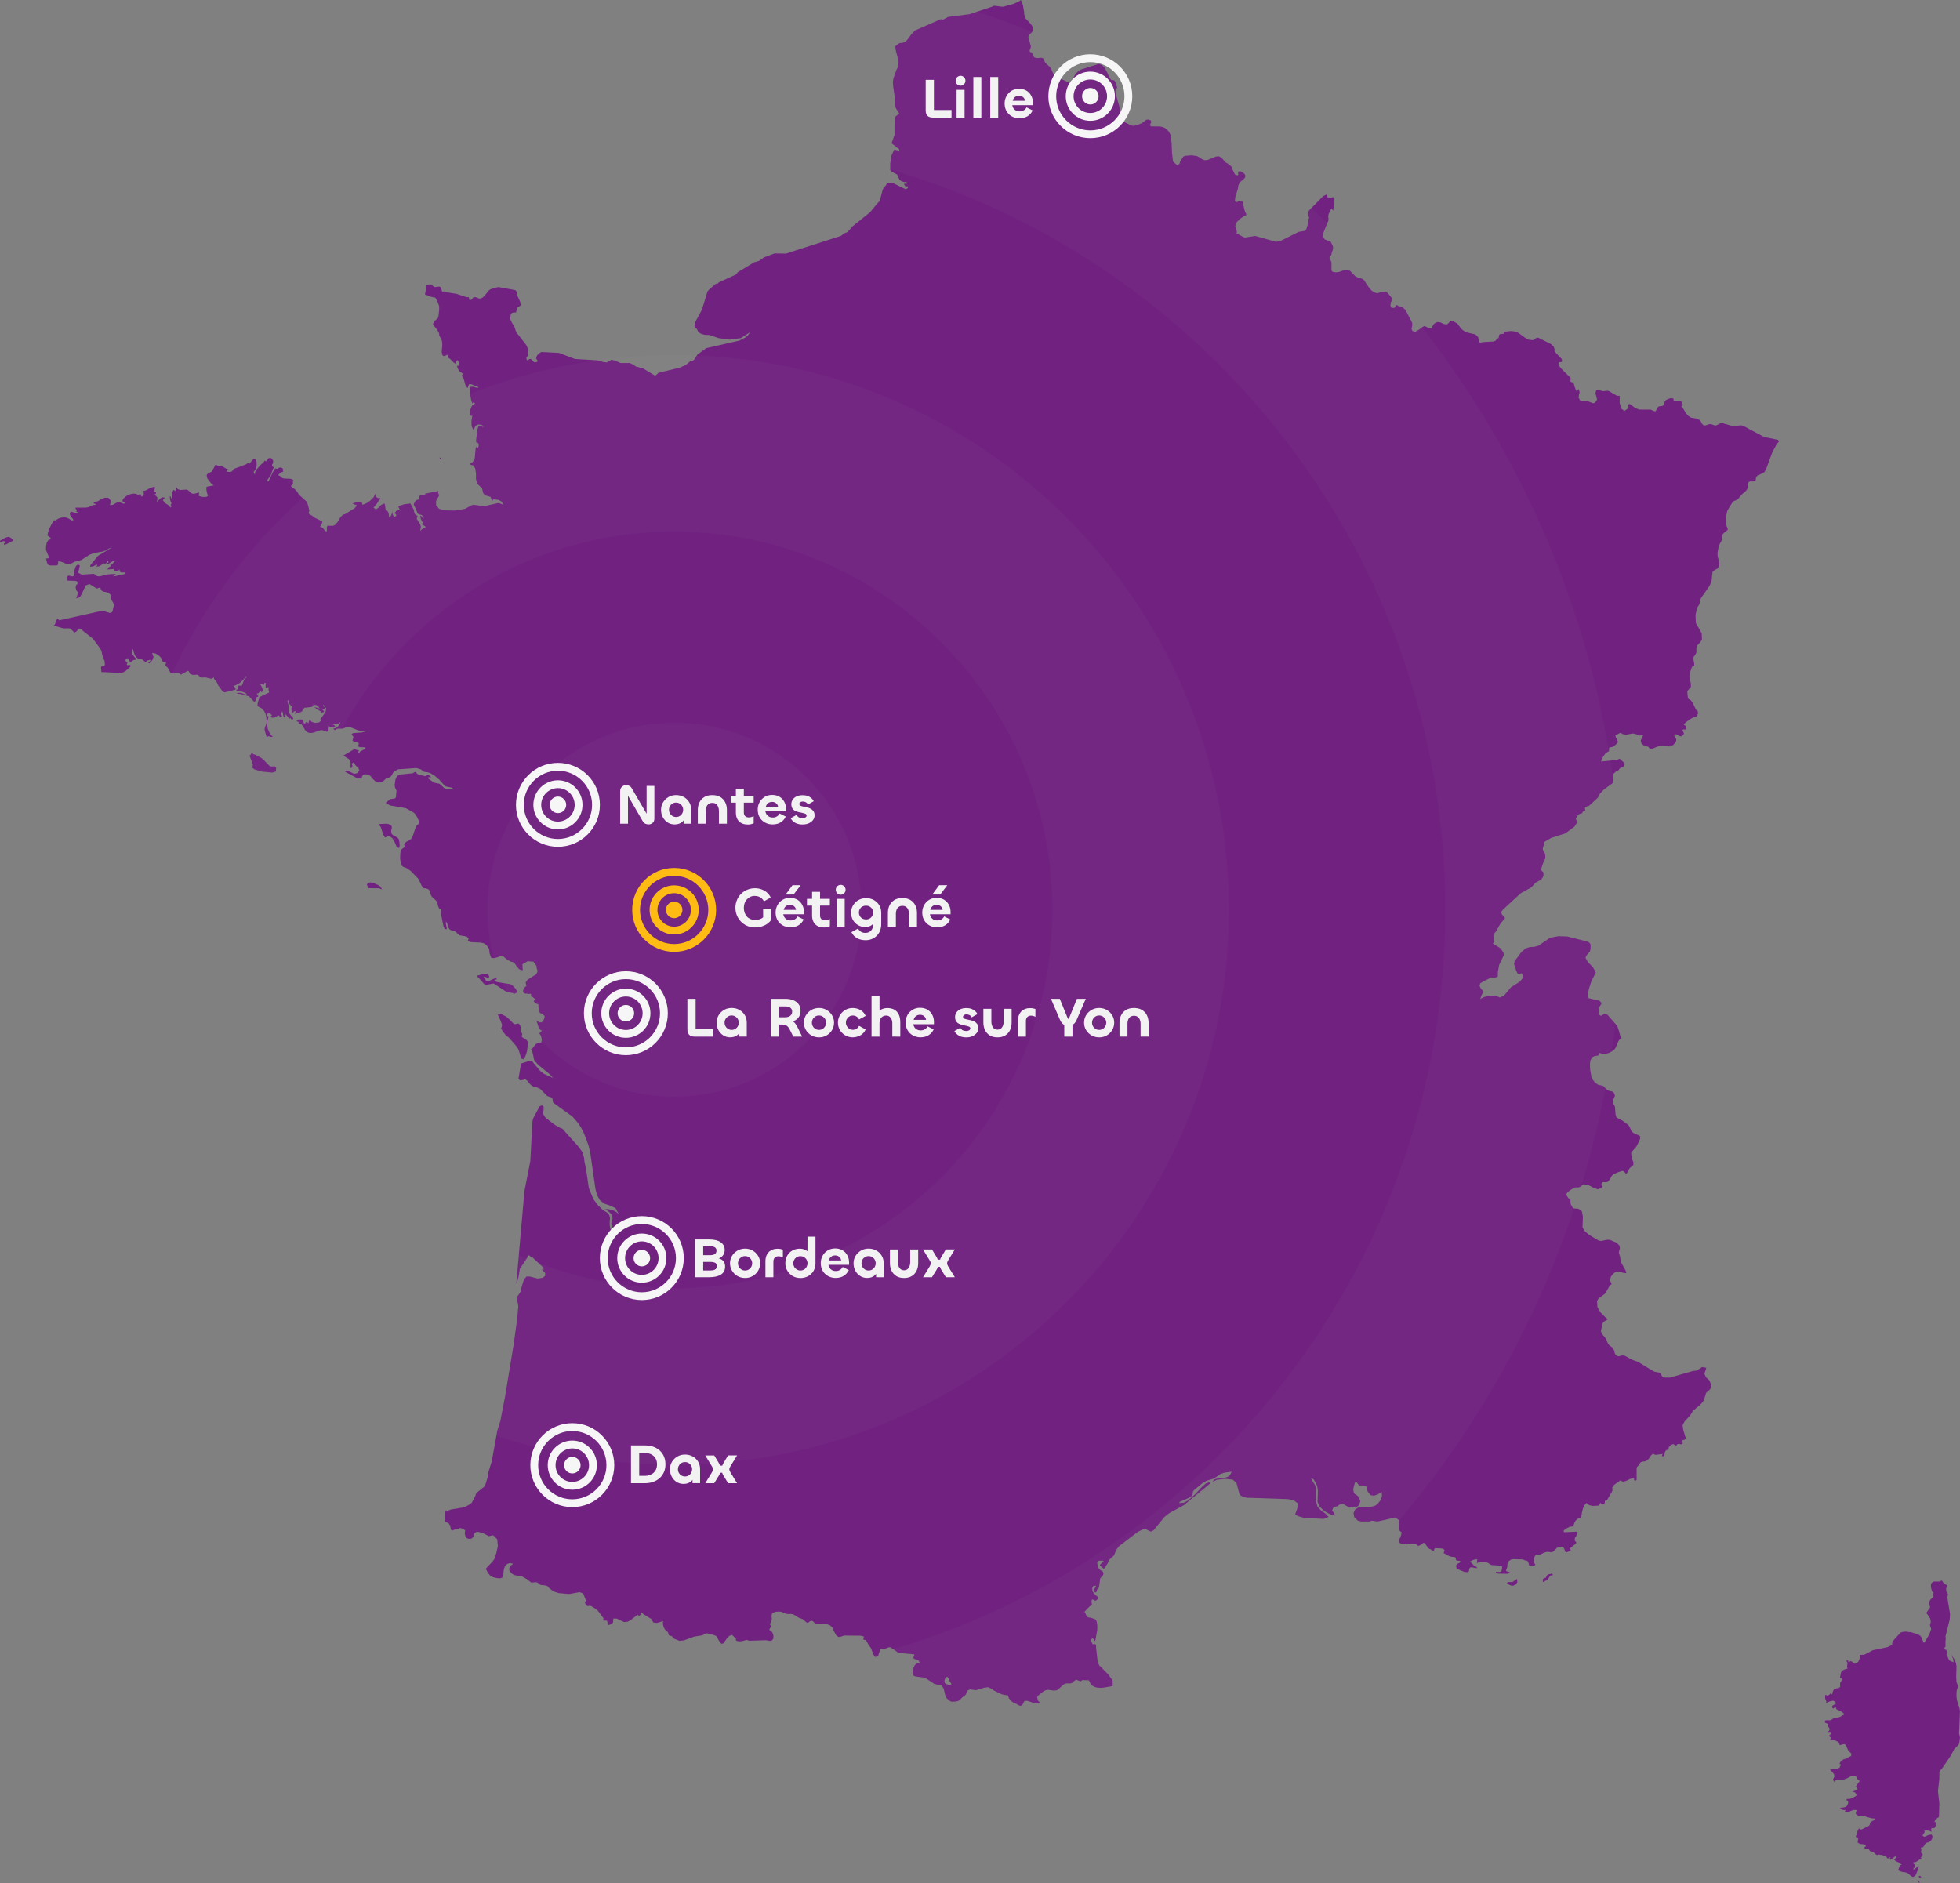 <?xml version="1.0" encoding="UTF-8"?>
<svg id="Calque_2" data-name="Calque 2" xmlns="http://www.w3.org/2000/svg" xmlns:xlink="http://www.w3.org/1999/xlink" viewBox="0 0 1056.99 1015.56">
  <rect x="0" y="0" width="1056.99" height="1015.56" fill="#808080" stroke="none"/>
  <defs>
    <style>
      .cls-1 {
        clip-path: url(#clippath-11);
      }

      .cls-2 {
        clip-path: url(#clippath-16);
      }

      .cls-3 {
        fill: #febb14;
      }

      .cls-3, .cls-4, .cls-5, .cls-6, .cls-7 {
        stroke-width: 0px;
      }

      .cls-8 {
        clip-path: url(#clippath-2);
      }

      .cls-9 {
        clip-path: url(#clippath-13);
      }

      .cls-10 {
        opacity: .02;
      }

      .cls-11 {
        clip-path: url(#clippath-15);
      }

      .cls-12 {
        clip-path: url(#clippath-6);
      }

      .cls-4 {
        fill: none;
      }

      .cls-13 {
        clip-path: url(#clippath-7);
      }

      .cls-14 {
        clip-path: url(#clippath-1);
      }

      .cls-15 {
        clip-path: url(#clippath-4);
      }

      .cls-5 {
        fill: #f6f6f6;
      }

      .cls-16 {
        clip-path: url(#clippath-12);
      }

      .cls-6 {
        fill: #712281;
      }

      .cls-17 {
        clip-path: url(#clippath-9);
      }

      .cls-18 {
        clip-path: url(#clippath);
      }

      .cls-19 {
        clip-path: url(#clippath-19);
      }

      .cls-20 {
        clip-path: url(#clippath-3);
      }

      .cls-21 {
        clip-path: url(#clippath-8);
      }

      .cls-22 {
        clip-path: url(#clippath-18);
      }

      .cls-23 {
        clip-path: url(#clippath-14);
      }

      .cls-24 {
        clip-path: url(#clippath-17);
      }

      .cls-25 {
        clip-path: url(#clippath-5);
      }

      .cls-26 {
        clip-path: url(#clippath-10);
      }

      .cls-7 {
        fill: #f2f2f2;
      }
    </style>
    <clipPath id="clippath">
      <rect class="cls-4" x="565.37" y="29.29" width="45.24" height="45.24"/>
    </clipPath>
    <clipPath id="clippath-1">
      <rect class="cls-4" x="565.37" y="29.29" width="45.24" height="45.24"/>
    </clipPath>
    <clipPath id="clippath-2">
      <rect class="cls-4" x="565.37" y="29.29" width="45.24" height="45.24"/>
    </clipPath>
    <clipPath id="clippath-3">
      <rect class="cls-4" x="574.75" y="38.67" width="26.49" height="26.49"/>
    </clipPath>
    <clipPath id="clippath-4">
      <rect class="cls-4" x="278.26" y="411.46" width="45.24" height="45.24"/>
    </clipPath>
    <clipPath id="clippath-5">
      <rect class="cls-4" x="278.26" y="411.46" width="45.24" height="45.24"/>
    </clipPath>
    <clipPath id="clippath-6">
      <rect class="cls-4" x="278.26" y="411.46" width="45.24" height="45.24"/>
    </clipPath>
    <clipPath id="clippath-7">
      <rect class="cls-4" x="287.64" y="420.84" width="26.49" height="26.49"/>
    </clipPath>
    <clipPath id="clippath-8">
      <rect class="cls-4" x="314.9" y="523.84" width="45.24" height="45.24"/>
    </clipPath>
    <clipPath id="clippath-9">
      <rect class="cls-4" x="314.9" y="523.84" width="45.24" height="45.24"/>
    </clipPath>
    <clipPath id="clippath-10">
      <rect class="cls-4" x="314.9" y="523.84" width="45.24" height="45.24"/>
    </clipPath>
    <clipPath id="clippath-11">
      <rect class="cls-4" x="324.27" y="533.22" width="26.49" height="26.49"/>
    </clipPath>
    <clipPath id="clippath-12">
      <rect class="cls-4" x="323.5" y="655.92" width="45.24" height="45.24"/>
    </clipPath>
    <clipPath id="clippath-13">
      <rect class="cls-4" x="323.5" y="655.92" width="45.24" height="45.24"/>
    </clipPath>
    <clipPath id="clippath-14">
      <rect class="cls-4" x="323.5" y="655.92" width="45.24" height="45.24"/>
    </clipPath>
    <clipPath id="clippath-15">
      <rect class="cls-4" x="332.88" y="665.3" width="26.49" height="26.49"/>
    </clipPath>
    <clipPath id="clippath-16">
      <rect class="cls-4" x="286.01" y="767.58" width="45.24" height="45.24"/>
    </clipPath>
    <clipPath id="clippath-17">
      <rect class="cls-4" x="286.01" y="767.58" width="45.24" height="45.24"/>
    </clipPath>
    <clipPath id="clippath-18">
      <rect class="cls-4" x="286.01" y="767.58" width="45.24" height="45.24"/>
    </clipPath>
    <clipPath id="clippath-19">
      <rect class="cls-4" x="295.39" y="776.96" width="26.49" height="26.49"/>
    </clipPath>
  </defs>
  <g id="OBJECTS">
    <g>
      <path class="cls-6" d="M958.46,237.14l-7.16-1.48-11.37-6.09-1.41-.17-4.04.44-5.89-1.75-.91.24-1.75.91-.91.27-.47-.13-1.58-.54-.87-.13-.87.2-.91.34-.81.24-.91-.24-.67-.57-.74-1.41-.54-.67-1.58-.84-3.09-.5-1.58-1.01-1.08-1.18-1.58-2.69-1.01-1.04.13-.37.2-.24.47-.34-.47-1.61-1.24-.47-3.13-.2-.37-1.24-1.41-.1-1.55.5-1.18.67-.4.57-.5,1.58-.4.61-.47.27-1.61.17-.5.24-.54.57-.71,1.51-.47.44-.4-.07-1.92-.91-6.25-.03-1.08-.4-1.21-.57-2.83-2.02-.3-.03-.71.61.17.64.2.61-.2.5-2.08,1.41-1.58-1.24-.91-3.03v-3.87l-1.55-.07-4.34-2.56-.91-.13-2.12.24-2.96-.71-.74.17-.47,1.55.47,1.78.4,1.82-1.21,1.65-.91.24-2.79-1.08-3.3-.03-.87-.37-.87-1.51.2-1.34.34-1.38-.34-1.78-.4.03-.91.64-.27.03-.2-.4-.2-.87-.13-.24-.2-.47-.54-2.05-.3-.27-1.08-.37-.37-.3v-.47l.17-1.08-.17-.47-4.67-4.61-1.24-1.48-.54-1.28.4-1.01,1.38-.07.17-.87-.17-.71-3.5-3.7-.57-.74.2-.03v-.61l-.2-.91-.44-.94-1.31-1.18-6.62-3.3-.71-.17-.67.24-1.24.94-.87.17-.54-.07-1.38-.17-1.92-1.04-3.67-2.66-1.92-.77-2.12-.2-3.97.44.27,1.01-1.92.2-.47.17-.37.71v.71l-.17.57-.84.34-.74,1.08-1.01.4-6.15.37-1.38.4-.91-3.16-1.38-1.38-4.51-1.08-1.75-.84-1.45-1.18-2.25-3.03-.71-.2-1.58-.98-.91-.13-.64.44-1.08,1.21-.67.37-.17.03-1.58-.3-1.38-.74-1.75-.34-1.82.91-.84,1.18-.17.77v.1l-.17.34-.57.07-.47.07-.74-.17-2.29-1.04-.84.4-.37.2-.2.17-.64.5-1.08.77-1.38.81-.37.27-1.55-.4-.37-.77-.2-.24.2-.98.2-1.04v-1.18l-.4-.98-3.3-6.29-1.38-1.21-2.29-.81-.37-.2-.47-.3-.37-.07-.37.3-.17.64-.47.54v.03l-.57.1-1.08-.24-.3-.4-.17-.5v-.54l.17-1.58v-.07l.5-.27.17-.2.2-.24-.57-1.65-1.38-1.68-1.38-1.51-.91.03-.67.03-1.21.27-2.09.61-1.58-.47-1.45-.98-.3-.37-.71-.71-1.75-2.52-1.21-1.92-.91-.77-.67-.2-1.92-.57-1.45-.81-2.59-2.66-1.21-.64-.17-.07-.74.03-.84.03-1.45.54-1.55.57-1.21.17-.54.07-1.04-.17-.71-.07-.67-.87v-4.14l-.17-.64v-.03l-.74-1.14-.17-.57.17-.71.57-.74.17-.13.17-.44v-.34l.3-1.04.2-.44.17-.5.17-.94v-.67l-.17-.81-1.01-1.98v-.03l-1.95-.84-1.38-.57-1.08-1.55.34-1.82,1.95-4.88.17-.4.67-1.58v-1.21l-.13-.91.13-.77v-.27l.37-.84,1.08-2.12v-.03l.3-.07.71.81.2.03v-1.18l.17-.77.37-2.35v-1.92l-.74-.91-2.08.47-.84-.34-.37-1.58v-.07l-1.95.91-6.56,6.62-1.11,1.11-.4.87-.1,1.14v.47l.1.2v.2l.2.34v.37l.2.4-.4,1.18-.27,2.35-.57,1.82v.2l-.5,1.04-.5.37-.37.17-2.99.47-9.95,4.98-2.29.37-9.38-2.62-1.75-.5-2.12.3-3.5.54-.71-.24-.2-.07-4.04-2.19.57.07v-1.04l-.2-.61-.17-.87-.2-.84-.3-.1.3-1.34.37-.74v-.1l.54-.64.74-.74.47-.5,1.28-.84.47-.37.91-.47.84-.34v-.77l-.47-.87-.2-.61-.17-.44-1.21-4.84-.71-.37-.91.1-1.38.67-.57-.2-.47-.3.17-1.68v-.34l.87-2.86.54-1.65.34-2.05.37-.81v-.1l.84-1.08,1.58-1.34.17-.1.54-.71.2-.57v-.61l-.37-.74-.91-.77-.67-.37-.34-.24-.74-.24v.03l-.84.34v1.14l.17.37-.34.17-.2.34-1.01-.4-.37-.2-1.55-3.23-.37-1.01-1.55-1.31-.94-.61-.64-.3-2.29-2.66-.2-.03-1.21-.64-.71.1-.84.1-2.99,1.24-1.58.64-1.04.03h-.54l-.37-.13-1.01-.47-.74-.5-.5-.37-1.41-.74-2.96-.4-3.13.27-.54.13-.54.2-.5.67-1.41,2.19-.17.74-.13.24v.1l-.37.44-.17-.1-.2.07-.17.74-2.59-2.35-.54-4.61-.2-5.28-.5-4.34-1.21-2.12-1.41-1.38-1.55-.81-1.61-.34-4.37-.03h-.34l-.84-.67.67-1.14v-.07l.17-.94-.54-.57-.3-.1-.74-.24-.71.1h-.3l-.54.37-.2.1-.17.27-.54.44-.3.17-.71.57-2.49.91-.67.27-.54.07-1.21.13-1.24-.37-3.16-1.61-.84-.74-1.08-1.28-.17-.2-.37-1.28v-3.6l-1.85-6.39-.74-3.26.54-.98.47-.91-.27-1.04-.57-1.61-.5-1.01v-.07l-.84-.34-1.11-.1-.47-.71-1.11-2.15-.64-1.45-.37-.61-1.08-1.88-1.21-1.18-1.58-.47-.34-.07-3.5,1.08-2.12.67-.67.24-3.19.98-.84.54-.71.5-.67.67-.71.74-.84,1.58-1.28,2.15-1.01.77-.37-.1-.54-.13h-.17l-.34-.13v-.07l-5.11-2.29-.67-.34-.34-.34-1.01-.77v-.27l-.37-.4-.91-2.32-.5-.74-.17-.3-2.45-2.25-.54-.84v-.03l-.2-.77-.3-.64-.91-.54h-.17l-.47-.03-1.48.17h-.47l-1.08-.24-.54-.17v-.1l-.47-.61-.2-.67-.37-.77-.34-.37-.2-.1-.64-.34-.2-.3v-.61l.54-1.28.13-.74-.67-2.45-.71-2.52.34-1.08.57-.57,1.01-1.08.37-.44.17-.23-.17-2.29-1.21-1.71-2.66-2.82-.67-2.19v-.91l-.71-4.17-.17-.3-.91-2.29-1.01.77-2.96,1.38-5.78,1.55-4.41-.54-.67.1-.71.4-8.04,2.66-4.2,1.38-11.5,1.45-2.66,1.48-1.21-.27-13.85,6.05-2.02,2.08-2.12,2.89-1.21,1.24-1.45.5-1.55.17-.57.27-1.75,1.38v.57l.2,1.55,1.08,4.24.47,2.59-.27,2.15-.91,1.68-1.58,4.51-.34,2.02.17,2.35.71,4.77.37,5.35.3,1.58,1.92,2.99-2.22,1.71-.37,4.57v5.35l-1.38,3.77v.77l3.97,3.13v.71l-2.76-.57-1.38,2.99-.74,4.41v3.6l.74.91,2.96,1.51.71,1.45.47,1.28,1.08.87,1.58.47,1.38.03v.84h-1.55l.34.84.37.5.47.17.94-.07v.81l-.74.61-.67.03-7.16-3.5-2.46.34-2.49,3.3-1.55,5.95-.67.98-.74.71-3.83,4.67-9.45,7.6-2.79,3.16-1.71.64-1.75,1.38-29.73,9.58-6.12-.1-5.62,2.09-2.76,1.95-2.66.77-8.91,5.38-.64,1.08-9.48,4.34-.71.71h-.84l-3.5,2.96-1.08,1.24-2.96,9.75-3.67,6.83-.2.77-.17,1.21.17.91,1.11.71.27.67.57,1.08,1.38.87,1.75.54,1.24.1h1.41l5.21,1.75,5.95.81,5.92-.84,5.08-3.23-1.21,1.65-1.38,1.24-3.33,1.68-17.82,4.07-4.78,3.5-.3.47-1.41,2.22-.67.5-1.58.47-2.08,1.75-3.33,1.58-11.57,2.76-1.75,1.65-6.79-4.1-3.5-.84-2.29-1.41-1.21-.54h-4.88l-3.19-1.34-1.75-.44-2.59,1.45-1.75-.17-3.13-.91-.4-.03-11.87-.74-8.54-3.26-9.48-.5-1.18.61-1.24,1.31-.5,1.51.71,1.11v.71l-1.38.4-.74-.44-.71-.81-.67-.64-.91.1-.64.5-.54.1-.37-1.11.17-.34.37-.57.37-.87.17-1.21-.37-2.42-.71-1.65-5.41-6.96-1.04-3.03-1.24-1.95-1.04-2.19.37-2.62.54-.54.67-.24,1.58-.07.17-.47.17-1.01.34-1.04,1.95-1.35-.37-1.92-1.58-3.36-.34-1.85-.34-.74-.5-.34-8.81-1.61-1.18.17-3.33,1.01-1.04.81-1.92,2.49-1.08,1.08-1.21.61-.91-.03-1.34-.57-.87-.17-.91.27-.84,1.08-.71.24-.54-.24-.17-.54v-.54l-.17-.27-1.08.07-5.38-1.82-4.71-.74-1.58-.54-.37-.07-.91.17-.27-.1-.2-.5-.37-1.38-.34-.47-.67-.3-2.12.3-.71-.24-1.38-1.01-.74-.27-1.92.27-.3.84.1,1.65-.64,2.62,3.13,1.34,2.45.44.5.81.54,1.04.54,1.24.54,1.58v1.85l-.37,3.46-.37,1.11-2.09,1.88-.54,1.51.54.67,1.75,2.25.71,1.21.37.84v.57l.1.57,1.11,1.92.17.67.2.77.1,1.58-.3,3.77.2,1.45.64.74.91-.07,1.01-.44.91-.24-.17.4-.17.34-.17.74,1.34.84,1.75,1.82,1.21.84.74-1.88h.54l.84,2.25v.67h-1.38l.54,1.71.84,1.24,2.12,1.61-.37.13-.2.17-.47.5,1.04,1.31,1.18,4.07,1.11,1.31.67-2.08,1.41.03,1.95.91,1.55.47v.67l-2.66-.74-1.38.07-.54,1.04.17,2.02.1.57.27,1.51.37,2.09.67,1.75.34-.5.2-.17.91.67-1.45.98-.5.71-.54,1.41-.37,1.41v1.21l.37.84,1.04.17-.3,1.14-.2,1.14v2.62l.2.94.47,1.08.54.64.17-.44.67-1.68,1.28-.81,1.75.03,1.21.67v.67l-1.75-.87-.84.54-.57,1.65-.71,6.32.2.64.87.24.37.61v.98l-.37,1.24-.71-.91-.57,1.08-.47,5.25-.54,1.24-.71,1.01-1.04.47v.81l1.75.44.84,1.72.37,2.56v3.03l.71,2.59,2.59,2.39.57,2.56.54.67.84.61,2.45.71.37.4.17.64.2.67.1.5.37-.17.37-.4v-.27l2.82.27,1.55.84,1.21,1.85-2.66-1.01-7.8,1.75-5.62-.74-1.21.27-3.5,1.92-5.58.91-5.25-.1-3.13-.84-1.61-1.88v-2.52l1.71-2.93-.47-.77-.17-.57v-.47l.17-.47-7.33,1.48.54.81h-2.82l-.57.37-.17.74v.81l-.1.3-1.28.34-.84.77-.54,1.01-.2.84.74,1.35,1.38,3.26.74.61.64.03.91.27.47.67.57,1.28-.84-.67-.2-.34-.37-.5h-.54l.37,1.75,1.01,1.92-.47.84,2.12,1.41-2.29,1.45-.74.77.37-2.39-.54-1.45-1.75-2.79.17-.44.37-1.08-1.01-.34-.54-.77-.37-1.08-.2-1.18-1.55-2.82-.2-.5-3.3.4-3.33,1.08.67,1.58.37.77.54.64-.91-.98-1.01-.07-.74.64-.84,1.21.74.57.1.1v.74l-1.01.61-.54-.61-.5-1.35-.17-1.61v1.31l-.37,1.14-.54.84-.67.4-.17-1.14-.17-1.24-.54-.94-.87-.37-.17-.61-.37-2.56-.34-.57-1.75.84-1.41,1.48-1.38.94-1.24-1.01,1.92-2.25.37-.61.34-.61.37-.57.47-.44v-.81l-1.01.17-.71-.34-.5-.77-.17-1.28-1.08,1.98-1.92,1.88-2.08,1.38-1.92.74-.54-1.48-1.58-.2-3.3.94,1.38.71.74.03v.74l-1.11,1.18-4.88,3.03-1.24.4-.67.61-.71.67-1.58,2.69-1.38,1.55-1.21.5-2.82-.13-.37.81v1.51l-.1,1.04-1.11-.84-.54-.84-.67-.61-.71-.37-.64-.07.47-.5.34-.64.37-.74.17-1.01-4.04-1.98-1.75-1.31-1.01-.5-.37-.34-.17-.64.17-.54.2-.54-.2-.54-.17-.87-.91-3.23-2.59-2.35-1.92-1.71-.54-1.08-1.04-1.31-1.38-1.11-1.08-.67v-.71l.34-.13.74-.61-.17-.71v-.67l.17-.94-1.45-.5-3.67-.17-1.88-.74v-.77h-.91v-.67l1.21-.98.54-.3.74-.2v-.54l-.2-.13h-.17l-.17-.1.54-.74-.74-.57-.84-.2-.71.17-.74.61-1.21-.27-1.34,2.08-2.32,4.91h-.54v-.87l1.45-1.98.47-.87.94-2.86.64-.91-1.04-.77v-.67l.57-1.08v-1.18l-.57-.98-.87-.57-1.04.27-1.21,1.61-.91-.34-.47.81-1.75,1.55-2.29,2.66-.54,1.04-.17,1.41-.54-.71v-.3l-.13-.47,1.01-1.11.57-1.98v-2.12l-.57-1.58-1.01-.27-2.29,2.69-.54-.17h-.54l-.84.61-6.15,2.29-.47.37-.74.91-.54.37-.84.1-1.75-.1.17-.54.2-.34.17-.3.47-.34-1.01-.07-2.46-1.48-2.32-.13-.64-.54h-.54l-.37.87-1.58,2.86-2.09.91-.67.94.37,1.78,2.39,3.09,1.11.67-3.87.71-.17.71.17,1.68.67,2.52-.84.57h-2.12l-1.92-.54.17-1.85-2.66.71-.84-.03-.84-.4-1.61-1.51-.84-.34-3.33.23-1.38-.44-.91-1.31v1.28l-.17.5-.37.5-.84-.67-.54,1.21-.37,2.08.37,1.88-.71-.57-.13-.34-.2-.61h-.5l.34,2.19.37.91.3.64-.5.74.5.74-.5.77-1.08-1.24-2.12-1.38-.84-1.18v-.67l.37-.13.67-.67-1.38-.34-1.04.57-2.12,2.02.4-1.31v-1.11l-.57-.77-.71-.47v-.81h.54v-.67l-.84-.34-.2-.54.3-.77.2-1.08-.5-.34-2.45.77-1.55.98-.94.34-1.01.17.37,1.01v.81l-.37.64-.54.54h-.3l-.37-.84-.37-.5h-.34l-.54.64-1.21-.77-1.58-.1-1.71.34-1.41.54-1.28.87-1.18,1.28-.37,1.11,1.45.4v.77l-1.08.07-1.58-.67-.91-.17-.64.17-2.32,1.34-1.55.2.54-2.39-1.38-1.58-1.92-.07-1.95.77-1.92,1.18-2.12.37v.77l.54.13.84.61-1.55.07-2.49,1.14-1.55.3h-5.58v.67l.5.4.2.34-.2.34-.17.47,1.95.81-1.21.07-3.33-.87-.91.67.37,1.48,1.75,2.29-.91.27-2.39-1.34-1.41-.4-2.29.24-1.21.47-1.24.77.54.81-.71-.34-.87-.47-1.21,1.88-1.71,3.33-.74,3.13,1.75,1.34v.67l-1.21.44-.91,1.48-.37,2.02v2.02l1.28,2.93.2,1.41-1.48.1.57,2.29.54,1.08,1.01.4h3.67l.57-.34.17-.81v-.77l.17-.37,1.38.24,2.59,1.04,1.28.27,1.41-.17,2.09-1.11,3.5-.87,4.51-2.86,2.29-.94,4.91-.81,1.35-.54,2.29-1.28,1.24-.4-6.83,4.1-.84.61-4.04,5.01v.67l1.04-.07.87-.3.87-.44.5-.61.57.74-.2.24-.17.03-.2.4,1.78-.27,2.25-1.58,1.04.44.17-.44.57-.57.17-.54h.54v.81h-.54v.74l1.01-.34,1.75-1.18,1.28-.03-1.45,1.55-.67.5-.34.47v.44l-.74.24-.3.27-.54.98,3.13-.2.37-.17.34,1.11,1.04.37.91-.27.67-.84.34,1.28.84.4,2.12-.13v.81l-5.72,1.28-1.61-.64h1.08l.54-.2.47-.44-4.88.34-3.33.94-.87.1-1.04-.17-.54-.37-.54-.47-.67-.37-6.42.44-1.95-.97.87-3.97-1.04-.57-1.08.87-1.21,3.4.17.37.2.77-.2.74-.87.3-.84-.1-.57-.24-.67-.1-.71.44.2,1.08-.2,1.18,4.41.17.84.2.37,1.11-.2.44-.54.47-.34,1.28.17.81.34.91.91,1.18-.34.74-.74,2.29,1.95-.61,1.18-2.08,1.08-2.42,1.04-1.95,1.92-.64,3.87,2.42,1.92-.64.17.71.2.61.47.5.57.37,3.09.71.94,1.01.34,2.35.37.74.84,1.35.37,1.21-.74,3.06-.34.74-1.04.44-4.04-1.24-23.24,5.18-.3-.13-.54-.67-.37.03-.2.4-.17.37v.37l-.54.81-.13.67-.34.64-.57.37,5.45,1.55,2.45-.1,1.21.2,2.12,2.12,1.01-.5.91-1.08.84-.64.71.4,6.46,5.08,3.33,4.44,1.24,1.95.67,2.93,1.08,2.72.2,1.92-.2.71-.71.13h-.74l-.3.3-.17.61.17,1.48v.81l10.49.54,1.75-.54,1.01-.64,2.49-2.25v-.84h-1.92v-.64l.17-.34.17-.4-1.08-.77.17-1.28,1.08-.3,1.41,2.35.67-.71.71-.47.71-.27.84-.07v-.64l-.84-.87-1.08-1.45-.34-1.61.71-1.24.37,1.72.64,1.71.91,1.21.84.54,1.08.1,1.04.37,2.12,1.68.37-.94.5-.2.67-.07.91-.3-.34.94-.4.47-.5.17-.67-.07,1.38.4,1.55-1.78.57-1.61-.74-2.19,1.92.37,1.95,1.28,1.38,1.58.17,1.18.91.57.47.2h.74l-.37,1.24.2.67.54.4.54.54,1.38,2.56.17.37.57.07.64.07,1.58-.34,1.58-.03,1.08,1.04,3.8-2.12.5.27.74,1.45,1.38.5,2.66-.1.3.17.91.91.54.34.47.1,1.95-.1,2.62.64,1.04.03.91-.67.17.84.3.47.91.91,1.04,2.19,2.08,2.79.37.54,1.01.34,5.78-1.45v-.71l-.34-.54-.37-.44-.47-.34,1.34-.34,2.32-1.34,1.92-1.82,1.55-1.88v.77l-.91.77-.64,1.24-.91,2.39-.54.13-1.21-.17-.17.4v1.01l-.17.54-.2.2-.67.1v.77l2.96.3,1.21.44,1.24.71v.67l-2.82-1.08-1.38-.1-1.21.5,1.95.07,3.13.87,1.75.5,2.29,2.49.47.44.71-.44.2-1.01.37-1.01,1.01-.47-.84-1.14-.17-.3,1.01-.27.54-.71.54-.37.84.64v-.57l.2-.1.34-.07-.34-1.48-.54-1.14-.5-.77-1.08-.4,1.08-.2,1.04.47.71.2.47-1.14h.57v2.99l.34-.2.84-.34.37-.24v1.82l.2.61.17.57-5.25,2.52-.91,2.93-.17,1.41.17.64.74.44.84.34.71.44,1.04,1.18.74,1.38.5,1.88.2,2.45-.2,1.45-.71,1.78-.2,1.14.2,1.01.91,3.03h.47l.37-.44,1.55.4.94.03-1.58-1.85-1.11-2.45-.47-3.06.84-3.6-.37-.2-.34-.34-.3-.17.64-1.11.74-.07.84.54.71.64-.54.4-.34.3.87.64,1.24-.1,2.25-1.24.57.5.34.17,1.04.03-.54-1.41.34-1.18.37-.13.37,1.61.3,1.41.74.27.34-.64-.34-1.41.87.87.84,1.08.54.67.67-.37.71,1.04.2.4.2-.44.17-.3.17-.71-.74-.77-.84-1.08-.71-1.18-.17-1.08v-2.52l-.2-.77-.37-1.31v-.81h.57l.17,1.31.54,1.01.67.54,1.08.03-.74.5-.17.81v1.08l.37,1.31h.54l.3-.47.2-.17.87-.17v.81h-.54v.67l2.46-.57,1.41-.67.71-1.28.67-.74,3.67-.4,1.58-.71-1.01-.67,2.25.37.84.61.94,1.21-1.65-.5-1.38-.24,3.5,2.32.34.61.91-.07.3-.2.37-.54-1.04-.74.84-.24.57-.5-.2-.71-.64-.71v-.67l1.55,2.12-.37,1.98-2.82,3.9.54.74-1.38,1.01-2.12.17-1.75-.57-1.01-1.35-.54,1.55v.71l-.74-.67-.47-.13-.37.24-.34.57h-.57l-1.01-2.15h-2.12l-1.01.87,1.21.47v.54l-.2.13.37.13.67.1.71.34.37.57.17.13,1.21,2.05.2.4.91.94,1.01.47,1.01.13,1.45-.17,3.63-1.28,1.24-.1,2.42.87.91-.57.17-2.52.67.54.91.2,1.92-.03-.17-.71-.37-.4-.34-.2-.67-.1,1.18-.3,1.04.1,1.08-.2,1.04-1.08-.47,1.41-1.11,1.24-1.21.74-1.08.24.71.71.57-.1.34-.37.67-.24h2.66l2.22-.81,1.08-.1,1.04.17,5.62,2.22h1.18l1.92-.34,1.28.34-1.45-.13-2.59.71-4.57.3-.84.67,1.04,1.38-.5,2.02.84.57,1.38.17,1.28.81-.74,1.48,1.21.47,1.75.07,1.28.2-.37.74-2.49,1.35-.64.84-.54-.64.34-.2.2-.57-1.28-.27-.64-.34-.74-.03-5.78,3.43,3.03,1.92.84,1.65v3.09h.54l.54-1.08-.17-.4-.37-.77.37-.24.17-.17.5-.27,1.08,1.51,1.55,1.41.57,1.41-1.28,1.45-1.58.3-3.13-1.51-1.58-.2v.67l6.62,3.56,2.12.07.17-.3v-.64l.37-.71.47-.5.57-.13.71-.03,1.21.17,1.21.67,1.75,2.05,1.08.98,1.21.5,1.38.03,1.38-.54,1.75-1.68,2.12-.64.71-.71.37-.67.3-.64.54-.84,2.29-1.35,9.95-.71,2.62.81,1.04,1.01.71.24,1.58.2,1.55.47,2.49,1.51,2.39,2.08,2.32,2.62,1.18,1.01,3.03.61,1.38.98-3.87-.1-1.55-.77-1.75-1.71-.74-.5-2.93-.61-2.96-2.15v-.77h1.58l-.74-.71-.67-.44-.71-.24h-.84l.47.71-1.21.07-3.67-1.01-.54-.5-.47-.74-.54.1-.57.24-.54.4-6.59.67-1.78.77-.54.91-.47,1.24-.17,1.38-.2,1.18.2,1.58.84,1.68-.2,1.41-.1,1.58-.2.84-.54.4-2.45.3-.67.64-.91.67-.84.71,2.42,1.41,8.41,1.45,4.34,2.42,1.11,1.11.64,1.21.91,1.88.2,1.78-1.28.94-.84,1.85-1.28,3.8-.84,1.61-2.82,1.68-1.01,1.14.34,1.45-1.75,1.38-.5,1.11-.2,2.22v1.78l.37,2.02.5,1.65.87.71,1.75.61,2.29,1.61,4.04,4.17,2.12,4.41.64.61,1.28.13,1.21.4.84.81.71,2.66.84,1.01,1.08.94,1.24,1.24.34,1.24.37,1.41.54,1.14,1.21.5-.37,1.82,1.58,7.67.71.91.67.4.34-.47-.17-.91-.37-1.71v-1.28l.74,1.11.71,2.32.5.84.91.57,2.09.54,2.42,2.12,3.83.67,1.08,1.14-.5,1.28,1.92.64,4.88.2,1.92.4,1.58,1.18,1.21,1.85.34,2.62.91,2.25,1.14.07.61.03,3.87-1.24,1.01.4,1.58,1.41,2.29,1.34.67.13,1.08.34,1.38,1.98,1.38,1.65,1.92.57-.17-3.3,2.82-1.61,3.13.24,1.58,2.22.17,1.45.37.91v.84l-.54,1.28-4.88,3.13-.91,1.35.37,1.98-.74.5-.64.84-.37,1.01v.87l.71.71.67.13.54-.03.91.24,1.04-.1.34.1.2.27-.2.5v.47l.37.2.47.13,1.58,1.28-.84.84v.47l.54.34.3.5.37.13.91.34.34.13v1.38l.5,1.41v1.04l.34.84,1.38.5.4.37.5.5.2.47v.61l-.71,1.78-1.04.84-1.08-.1-1.58-1.04,1.08,3.4.67,1.41,1.21.77-.3.3-.74.77-.34.34.34.54.54.91.3,1.08.2,1.08-.2.84-.1.37-.37.24-.71-.13-.5.1-1.24.67-.67.74-.37.47-.37.57-.54.61-.84.44.67,1.08.37,1.51.34,1.55.2,1.21.37.91,1.92,2.19,6.46,5.28,1.55,1.85-5.04-2.35-.91-.84-.84-.54-4.57-5.41-1.41-.1-4.67,1.51v1.28l-1.21,7.2,1.21.54,2.59-.57,1.24,1.01.84,1.14,1.11,1.08,1.18.71,1.41.27,2.09.87,3.87,3.9,2.42.87.34.4.37,1.95.17.44,10.32,7.43,3.3,3.8,1.58,2.59,1.41,2.86,2.42,6.46.91,3.93,2.79,19.47.87,3.26,1.41,2.62,2.45,1.98,3.13,1.04,2.96,1.41,1.75,3.19-1.58-1.31-1.75-.84-1.92-.44-2.12-.13,1.58,1.08,1.75,1.65.71,2.22-.71,2.69.54,1.28.17,2.86.37,1.41-.91-.74-.64-1.65-.37-2.12v-2.12l.17-1.61-.17-.91-.54-1.31-.67-.71-2.29-1.38-2.83-2.66-2.42-3.23-2.45-5.88-.2-1.14-1.38-9.45-.84-3.83-.2-2.02-.87-3.09-2.12-2.96-8.74-9.75-1.01-.34-3.03-1.71-4.88-3.73-.64-.81-.71-1.24-.2-.54v-.57l.2-.5.17-.34v-1.92l-.17-.47-.74-.37-1.21.44-.84,1.58-2.66,4.98-.37,1.51-1.18,21.56-3.16,16.11-3.03,34.54-1.35,15.44.5-1.14.67-2.42.74-4.44,3.3-4.98.37-.57.2-.34.17-.2v-.37l.17-.47.37-.34.3-.03.34.24.4.34.34.2.84.34,3.46,3.26,1.95,1.82.74,1.45h-1.08l1.75,1.88v1.55l-1.41,1.04-2.56.4-4.44-1.11-1.71.07-1.38,1.78-1.41,4.61-.17,1.21-.17.64-1.95,2.79-.17.84.74,2.86.17,1.45-.57,6.29-1.92,14.06-4.67,28.31-2.49,12.91-1.75,5.65-.44,2.49-2.49,13.82-1.78,5.65-.5,3.09-1.11,3.7-.64,1.14-3.7,2.96-.71.77-.37,1.14-1.55,3.06-.5.84-1.41.98-1.58.91-1.75.61-6.25,1.01-1.41.54-.5.71-1.04-.81-.54,2.76v3.26l2.09,1.04.84,1.21.37,1.92.37.77.67-.1.87-.4,1.58-.24,1.38-.61.74.07,1.38.67.71.5v.44l-.17.61v.91l.47,1.68.37.44.91.4.84.1.91-.1.67-.47.54-.84.54-1.68,1.04-.67,1.34.07,2.32.67,2.99,1.58.84-.17.74-.27h.84l2.09,2.12.37,3.63-.87,3.9-1.04,3.13-.91,1.24-2.96,3.16-.71.84,1.08,2.12,1.18,1.48,1.58.94,1.78.44,2.08.2,1.21-.44.54-1.31.17-2.56.54-1.95,1.21-1.45,1.55-.57,1.78.4-1.58,1.28-.54,1.31.17,1.28,1.28,1.45,1.38.81,4.17.74,2.45,1.38,2.49,1.92,2.59-.24.71.24,1.04.74.54.47,2.59.3,1.24.34.84,1.04,2.49,1.88,2.76.87,5.62.5,5.58-1.01,1.95.67,1.38,3.46v.71l-.37.44v.5l.37.94.71.71.67.1.71-.17.87.17,2.46,1.51,1.21,1.08,2.83,3.77.17.44-.17.4v.37l.34.24h1.24l.34.07.37.61v1.21l.67.47.54-.1,1.21-.84.54-.2.17-2.32,1.92.03,3.87,1.85,2.05-.2,1.75-1.04,3.56-2.72.64.64.54-.24.5-.74.34-.94,1.08,1.01,4.37,2.66.91,1.82,1.92.24,2.12-.57,1.18-.54v1.68l.37,1.68.84,1.45,1.21.97.37.54.17.67.17.67.74.34.84.24.54.47.37.47.47.47,2.83,1.11,2.42-.24,5.62-2.05,4.37-.67,1.38-.91,1.21-.17,3.7.98,1.24.57,1.55,2.76,1.04,1.31,1.08-.13,2.05-2.86,1.28-1.28,1.38-.5,1.92,1.75.2.27v.84l.37.34,1.35.27,1.41-.07,2.76-.71,1.28.47,8.91-.3,2.59.4.91-.4.64-1.01v-1.58l-.47-1.45-.91-1.08-.84-.4.37-.98.3-.37.54-.47-.84-1.11,1.01-2.72-.17-2.08.37-1.41,1.75-.67,1.92-.13,1.21.13,2.45.98,1.21.27,1.38-.1,1.38.2,3.03,1.85,2.22.84.54.47,1.28,1.14.64.3.74-.34.67-.57.71-.2.74.2,1.01,1.01.57.3,6.22.4,1.41.5,1.28,1.14.64,1.38.71,1.51.74,1.35,1.21.91.64.1,2.49-.81,8.91.07,1.75.47-.37,1.34.37.44h.71l.5.34,1.24,2.29,1.41,1.92,1.21,3.33.23.3.84,1.08,1.55-.64.37-1.21.84-2.66,2.29.13,2.12-.84,1.01-.03,1.65,1.11,2.22,1.55.84.37,8.24.77-.71,2.02,1.18.71,1.65.54.84,1.31-1.75.17-1.21,1.28-.87,2.02-.2,2.42.2.13.17.2v.54l1.18.57,4.61.61,1.38.61,4.2,2.79,1.58.37,1.38.1,1.08.47,1.04,1.65.84,3.63.71,1.48,1.41,1.28.91.54,1.01.13,1.92-.2,1.11-.27.84-.54,1.18-1.31,1.75-1.31.37-.57.54-1.41.37-.5,1.18-.57,3.33.44,4.4-1.38,2.22-.24,2.12,1.11.91.71,4.14,1.98,2.29.5,1.08.07.5,1.55,1.24,1.51,1.41,1.08,1.21.37,1.34.84.91.27.67-.03.54-.47.74-1.58.47-.5,1.45-.07,3.33,1.14,1.55.3,1.92-.13v-.37l-1.08-1.04-.47-1.85.47-.81,3.03-2.42,1.38-.64,1.38-.1,2.86.4,1.55-.2,1.04-.77,2.29-2.09,1.01-.67,1.24-.17,1.21.07,1.21-.2,2.29-1.88,2.49.94,1.21-.84.64.2,2.12.03.54.13.54,1.08.47.91.74.74.91.57,1.38.47,1.92.2,1.75-.1,5.04-.84v-3.03l-2.29-3.19-5.04-5.08-.74-1.95-.84-7.36v-1.18l-.17-.57-.34-.27-1.04.1-.37-.13-.37-.77-.34-.74v-.84l.71-1.01,1.04,1.41.37.34.17-.67.91-4.98.1-1.75-.1-1.75-.37-1.68-.37-.77-.91-.4-1.85-.64-1.28-.13-.67-.4-.34-.54-.57-1.38-.5-.67,2.82-2.99.84-.44.34-.54-.17-2.25.37-.5.74.17.84.5.5-.07,1.21-1.11-.37-.91-1.92-1.68-.84-1.41-.17-1.55.54-1.14,1.55-.24-.87,1.75-.3.91.3.77.87.3.37-.81.3-1.04.54-.54.37-.54.17-1.31.37-2.49.17-1.04,1.41-1.51.34-1.18-.5-.91-1.24-.77-1.24-1.35-.47-2.69.27-.71.91-.3h1.95l.34.34-.71.71-1.21,1.04v.61l.84.57.57.61.34.37.67-.13,1.92-3.09.37-1.18,1.01-1.04,1.65-1.48.47-.91.71-1.88.57-.91,1.18-1.48,9.95-7.6,2.49-1.28,1.72-.34,2.96,1.41,1.38-.67,5.95-7.26,2.49-1.98,8-4.41,14.36-11.84v-.71l-2.42.81-2.12,1.82-3.87,4.17-3.66,3.23-2.29,1.24-2.42.2v-.61l5.92-2.59,1.08-1.14.2-1.55.47-.94,4.74-3.93,1.95-1.18,4.34-1.34,3.3-2.35,2.12-.74,4.04-.57-.71,1.48-.84.98-1.28.57-1.58.44-3.5.3-1.55.5-.84,1.21,2.39-1.14,4.41-.47,4.04.44,1.85,1.55.2.3,1.45,5.28.3.84.54.61,1.55.77,1.78.4,22.19.74,3.13.64,1.95,1.51.17,1.75-.54,2.02-.67,1.71-.17.71,1.92.98,2.96.84,10.46.5,2.66-1.04-1.75-1.88-2.29-1.58-1.92-2.02-.91-3.33v-7.1l-.3-1.01-2.09-3.43v-.61l1.18.71.91,1.48.87,1.68.34,1.51.17,1.68-.17,5.82,1.21,2.59,2.45,2.29,2.96,1.71,2.82.84-.54-1.65-.71-.61-.37-.5.54-1.38.71-.61,1.75-.4.67-.64,1.92-.81,3.87,2.29,1.38-.5,1.92.5,1.58-1.21.91-2.22-.91-2.45-1.01-.91-.84-.47-.74-.81-.34-1.88.17-.74.34-1.34.37-1.35.47-.61.57.27,1.01,1.45.17.3,1.75-.07.54.07,1.58.5.37.5v.84l.54,1.51,1.55,1.82,1.75.3,2.12-.74,2.05-1.38.17,2.35-.84,2.22-1.38,1.82-1.45,1.08-2.05.64h-6.32l-2.29,1.28-1.01,1.98.34,2.22,1.95,1.98,1.92.47,4.51-.03,1.11-.44,3.13.47,9.55-2.19,1.95,1.41v5.11l.37.57.54.54.34.3.3-.1-.17.77-.13.61-.54,1.61-.54,1.01-.17,1.01.54.98.84.37,2.12-.13.91.5,1.18-.4,1.78-.1,1.71.2.91.61.3.47.91-.24.91-.5,1.21-.98.64.37,1.75,2.35.54.54,1.11.4.27.34.4.2.5.13.37-.24.2-.44.1-.5.37-.2,3.67.17,1.38.74-.47,1.75,2.76,1.51,1.38.47,1.65.13.67.3.17,1.35.54.3,1.41.1.34.2.47.37-2.22,1.18-.54.91.37,1.35.64.5,3.5,1.48,1.65.13.84-.5.17-1.34.54-.74h1.21l2.29.47v-.71l-1.28-.5-1.55-1.71-1.21-.5,2.09-1.08,1.24-.3,1.18.03-.3.44v1.01l-.17.57,1.75-.71,2.12-.03,2.05.5,1.45.98.47.27,5.25.34.54.44v1.01l-.34,1.61-.4.3-2.59.03v.64l1.41.27,4.74.07,1.21-.34v-.64l-.54.03-.57-.17-.84-.54.74-2.02.1-1.68.57-1.38,1.55-1.01.91-.13,4.88.13.54.1,1.01.44.91.13.67.44.34.91.2.91.2.44,2.59.07.71-.54-1.01-1.55.3-.77v-1.34l.54-1.24.71-.5,2.25-.17,1.45-.77,1.55-.57.84-.07,1.75.2.91-.13,1.01-.84,1.11-1.21,1.38-.81,1.92.2.67.57.34.84.2.77.37.47.64.17,1.48-.64.64-.17-.3-1.38,2.93-2.39.4-.61-.2-.34-.34-.34-.37-.47v-.54l.17-.94.2-.37.34-.27.2-.47.67-1.65-.2-.54-6.83.3-.54-.13.2-.84,1.08-.91,1.95-.98,1.55-.27.67-.74.34-1.08.71-1.31,1.08-.98,1.24-.44.67-.61.54-2.96.5-1.78.87-1.68.91-1.04,1.38,1.11,1.95.47,3.63-.2v-.34l.34-.77.34-.47.2.57.34.27.37.17h.54l.34-.07.34-.47.2-1.31.17-.3h.54l.3-.07.17-.2,2.66-4.54v-.27l.2-.07v-1.58l-.2-.03,1.01-1.55,1.11-.87,1.18-.71,1.04-.94,1.75.71,1.75-.54,1.92-.98,1.92-.5.2.3v.71l.37.47.71-.17.3-.4v-6.32l.37-.74.54-.44.54-.94.67-.91,1.24-.44,1.04-.07.74-.3.6-.4.74-.61,1.38-2.05.91-.74,1.01.4.57.17,3.67-.5-.34.98-.2.34,1.41-.17.17-.94.17-1.21.67-1.01,1.24-.3.2-1.28,1.04-1.21,1.35-.54,1.58.94.54-.74.71-.3.67.1.54.17h.37l.67-.27v-.37l-.13-1.24.13-.37.2-.1h.67l.91-.67-1.45-4.78-.34-2.52,1.08-2.05,3.16-3.43,1.35-2.32,3.87-3.16,1.55-1.78.54-1.14.77-2.29.27-1.18.91-.87,1.01-.81.74-1.08.2-1.75-1.11-2.39-1.75-1.61-.84-1.88,1.04-3.23-2.25-.4-3.03,1.92-1.92.2-12.58,3.6-2.93-.07-.74-.17-.47-.67-.57-.84-.34-.71-1.01-.37-1.98-.34-1.18-.57-7.7-4.71-2.96-1.04-4.2-2.25-.91-.27-1.04.1-.71.24-.84.17-1.11-.4-.67-.74-.34-.91-.17-.94-.54-.94-.47-.81-1.41-1.01-.71-.71-.4-.74-.81-2.05-.71-.98-1.58-1.85-.2-.47-.34-.91v-.5l.17-.64.74-3.13.47-.87,2.25-1.34-1.71-1.55-2.25-2.32-1.58-2.79-.2-3.16.71-1.34,3.7-2.79,2.45-4.27,1.01-.77-.91-2.15.57-2.02,1.38-1.65,1.55-.94h1.45l2.59.77h1.31l-.4-1.35-2.29-4.1-.34-.87-.37-2.49-.64-2.19v-.13l.34-1.58.17-.1v-1.08l-.17-.57-.2-.54-1.45-1.38-3.5-1.51-1.34-.1-3.5.71-1.41-.34-4.84-2.86-2.49-2.08-1.21-2.12.2-5.68-.54-2.93-1.78-1.35-2.25-.2-.37-.03-.67-.61-.91-1.51-.17-.94v-1.55l-1.24-1.01-1.18-1.92.84-1.14,1.28-1.08,2.39-1.45.71-.13,1.24.07.74-.13.47-.3.74-.5.71-.5.47-.3,2.45.4,2.66,1.45,2.59.91,2.29-1.14.2-.61-.37-.47-.37-.54.37-.87.5-.27h1.78l.67-.13,1.08-.98,1.18-2.22.87-.87,2.62-1.18,2.45-.71.67.27.91,1.08.4.17.47-.5,1.35-2.52,1.95-1.61v-1.61l-.84-2.05-.34-2.93.34-.61,2.49-2.79,1.35-2.69.67-1.55v-1.28l-.47-.4-3.03-1.38-1.01-.71-.54-1.18-.57-1.28-.64-1.11-3.16-2.35-3.36-1.82-.47-1.51-.34-4.24-.37-.77-.67-1.21-.17-.81.17-.84.84-1.82.2-.57-.57-1.55-.81-.61-2.32-.57-1.01-.77-.34-.34-1.24-1.31-1.08-.3-1.75-.4-1.92-1.45-1.55-2.22-.74-4.2-.13-1.85v-1.85l.3-1.72.91-1.51,1.21-.67,2.09-.27v-.2l.2-.4.34-.54.34-.27.2.07.67.37.2.07.5-.1h1.78l1.58-.44,1.48-.81.07-.03,1.58-1.24.81-1.65.57-1.38.54-1.24.71-.94,1.04-.5-.54-.81-.37-1.04-.5-1.92-.71-2.12-.34-1.11-.4-.24-.47-.54-4.37-4.98-1.58-.67-.54.24-.47.5-.74.44-.5-.1-.67-.47v-1.58l.13-.1v-1.08l-.13-1.01-.2.1.34-.54.54-.74.5-.77v-.77l-1.04-1.08-5.75-1.28-.54-1.71.71-3.56,1.21-3.7,2.45-4.98-1.55-2.79-2.69-2.72-1.34-2.39.54-1.18,1.92-2.25.3-1.71v-1.98l-.64-1.01-1.11-.57-10.83-2.76-4.71-.17-4.67.91-6.15,4.24-2.29.61-2.42.1-2.12.71-2.42,2.05-1.98,2.69-1.55,2.05-.37,1.41.2,1.04.71,1.78v.44l.74,1.68.27.44.74.4,1.24-.54.5.2.37,2.39-1.75,1.98-4.74,3.03-3.63,4.34-2.29,1.14-2.45-1.08-3.33.1-3.13.81-1.75,1.04.84-2.25.54-1.04.37-.91-1.41-1.58-.67-1.45.34-1.24,1.75-1.11,4.17-2.08.17-.03h.17l.71.17.37.07.3-.07,1.78-.47.13-.71v-2.09l.57-2.93.17-.84,2.49-5.18-.2-1.18-.91-1.55-1.01-1.14-3.83-2.39.81-.81v-2.19l-.1-.3-.2-.44-.17-.5v-.54l.37-.61.84-.87,2.49-4.34,2.59-3.19-1.78-1.95-.34-1.35,1.08-1.31,9.58-8.81,5.25-2.86.71-.61,1.92-2.15,2.32-1.24.81-.61.74-1.01.37-.84v-1.78l-.54-.57-.57-.5-.13-.61.13-.54,1.11-3.4.47-.91.54-.98v-1.48l-.2-1.14-1.01-1.85-.17-.91,1.04-3.73,3.46-2.02,7.7-2.45,4.88-3.63,1.58-2.39-.87-1.92,1.08-1.68.5-.67,1.95-.64.17-.67.34-.2,1.08-.54-.2-1.82,2.29-.74,4.71-4.34,1.21-2.29,2.12-2.15,4.91-3.6-.17-2.59.13-.94.17-1.24,1.45-1.38.67-.1.34-.13,1.08-1.41.67-.47.74-.17.67-.47.54-1.14-.74-1.08-1.04-1.01-1.01-.84-1.45.64-3.36.34-5.18.5.34-1.34,1.04-1.65,1.08-1.45,1.75-1.08.07-.61.13-1.38,1.92-.4,1.01-.67,1.01-.94.74-.87-.34-1.28-.87-1.48-.2-1.18,1.41-.4.71-.47.5-.2.71.2.71.47,1.78.27,3.67-.64,1.75.37.84.54.91.17,2.05-.2-1.38,2.99.54,1.75,1.38.94,2.29.67.17.24.2.37.27.37.57.27.54-.1,2.79-1.18,1.72-.44,5.14.24,2.02-.81,1.45-1.88.13-.98-.13-.61-.34-.47-.2-.3-.34-.61v-.67l.87-.24,1.04.34.84.67,1.08.1,1.01-1.01.2-.17v-.84l-.54-.71-.13-.44.13-.34.34-.24.74.13.71-.17.13-.61v-1.04h-.13l-1.24-.91-.2-.1,3.23-2.56,1.71-.98,2.42-.91h-.2l.2-.07.37-1.08.2-.37-.2-1.04-.37-.54-.54-.4-.3-.54-1.58-3.26-1.04-1.34-1.04-.54-.37-.5-.17-1.14-.2-2.32.2-.61,1.18-1.28.54-.71v-1.75l-.81-3.73.1-1.48,1.11-3.46.34-.5,1.04-.57v-1.18l-.37-1.98v-1.48l.37-.44.34-.47.37-.54.5-1.08v-2.22l.34-1.41,1.92-2.05.71-1.28-.13-3.33-3.16-5.51-.17-4.41.5-2.12.34-1.61.57-.98.5-.67.3-.84.2-1.55.54-1.31,4.51-6.39.71-1.51.57-1.85.17-2.19.3-2.29,1.28-.97,1.38-.67.91-1.61.1-1.48-.3-1.45-.5-1.41-.2-1.28v-1.41l.54-2.86.37-1.24.47-1.01.54-.71.34-1.08.2-2.05.3-.97.91-.87,1.75-1.45v-.74l-.91-2.29v-3.77l.74-3.53,2.93-4.78.91-.61,1.21-.37,1.08-.94,1.95-2.39.81-.54,1.04-.94.74-1.01.34-.91v-2.05l.57-.98.64-.27,2.12-.03.54-.2.37-.34.13-.61.13-1.04.37-.54.4-.34.13-.27.54-.07,2.79-1.41.37-.34.84-1.51,3.3-8.98,2.29-4.27,1.41-1.75-.67-.77ZM512.99,908.45l-.91.17h-.17l-1.58-.27-.84-.71-.2-1.21.67-1.75.91-.37.67,1.01.71,1.61.91,1.41-.17.1ZM284.56,561.82l-.54-.91-2.12-1.28-.67-.71.37-.91v-.71l-.71-.74-.2-1.01.2-1.18-.37-1.28-.84-1.08-1.08.13-.84.3-.91-.44-1.78-1.88-2.08-1.85-2.42-1.24-2.29-.3,1.58,3.53.91,2.42-.2,1.08-.34.94,1.18,1.95,1.58,1.88,1.45,1.08,4.17,4.81.91,1.45.47,1.35,1.08,3.6,1.21.57,1.01-1.65.91-2.69.54-4.37-.17-.87ZM148.23,413.32l-2.12.1-.84-.44-2.49-2.49-.17-.34-1.75-1.41-3.3-1.72-.84-.17-.74-.64h-.37l-.3.71-.71.57.54,1.55.64,1.68.57,1.75-.2,1.68,1.21.87,3.87,1.11,5.58.54,1.92-.57.2-1.95-.71-.84ZM818.1,851.52l-.34.34-.54.57-.34.17-.37-.07-.2.07-.1.34-.71.34-1.95-.07-.84.37.1.54,1.78.91.91.27,1.01-.27.91-.5.81-1.08v-1.38l-.13-.54ZM278.24,533.5l-1.38-1.61-1.58-1.08-4.37-.71-2.96-.47-1.21-.57v-.77h1.04v-.74l-1.78.44-2.09.98-1.75.03-1.38-2.22.87.07,1.58.71.54-.57v-.64l-.37-.54-.54-.44-1.38-.27-4.04,1.08v.61l.74.61,2.93,3.36,1.04.4,4.04-.74,6.89,4.47.07.03,3.33.64.37.13.34.4.74-.44.5-.17.67-.07-.87-1.92ZM6.52,290.88l-.2-.24-.37-.5-1.21-.67-1.75.47-2.99,1.71v.71l1.92-.54.74.2.34,1.08-.17.03-.54-.07-.17.03v.74l1.24-.27,3.67-1.92v-.84l-.5.07ZM215.35,453.94l-.37-1.48-.71-.81-2.42-1.28-.71-.84-.2-1.55.37-1.38-.17-1.21-1.58-.94-1.21-.2-4.2.2,1.21,1.61,1.28,4.04,1.01,1.61,1.92-.98,1.95,1.24,1.38,2.39,1.01,2.35,1.28.71.37-1.38-.2-2.12ZM205.36,478.39l-1.38-1.04-2.79-1.18-1.41-.27-1.21.24-.74.94.91,1.92,5.78.07,1.55.67-.71-1.34ZM836.96,848.63l-.87.27-1.24.2-.71.67-.47,1.11-1.38.54-.37.74.2.98.47.1.54-.57,1.38-.47,1.11-1.88.47-.57,1.24-.17v-.54l-.37-.4ZM237.88,247.23l-.17-.13-.37-.3-.2-.1v.54l.2.47.37.07.17-.07.17.27-.17-.74ZM1056.99,922.88l-.34-1.92-1.24-3.77-.3-1.98v-1.82l.1-1.55.4-1.31.34-1.28-.84-2.05-.17-2.96.17-5.62-.37-1.88-.71-1.71-2.12-3.09,1.28,2.56.17.64.13,1.41-1.88-.84-.54-.47-.37-.77-.34-.77-.2-.67-.47-.47.3-.77v-.5l-.2-.54-.1-.91h-.17l-.37-.1-.37-.24-.2-.24v-.47l.2-.3.37-.27v-3.06l.17-1.38-.17-1.18,2.29-9.15.17-2.96-1.45-8.91.4-1.85-.77-.94-.27-1.14v-1.08l.64-.77v-.74l-1.38-.77-.67-.54-.87-1.35-1.38.57h-3.03l-1.21.77-.37,1.28.2,1.68.5,1.58.77.77-.2.84-.17.4.17.3.2.47-1.82,1.82-.3.64-.37.98v.81l.54.94v.87l-1.95,2.72,1.08,1.48,1.01,1.58.34,1.75-.47,1.85.67,2.12-1.04,2.86-2.62,4.41h-.47l-.74-1.88-.37-.81-.34-.61-.54-.54-1.55-.81-3.67-1.08-.74.1-.71-.27h-1.75l-1.71.34-.67.61-3.9,4.27-.34,1.92-2.29,1.18-8.04,1.71-4.54,2.39-2.62.13.54.71-.54,1.38-.5,1.31-.87.94-1.04.4-.87-.37-.71-.71-.67-.34-1.28.67-.17-.84-.17-.17-.17-.03-.5-.27v.71l.5.94-.3,2.15.3.91-1.41.37-1.21.57-.91,1.11-.47,2.46-.2.44.2.27.87.1.34.34-.34.77-.87,1.24v2.15l-.71.64-2.32.37-.27.3-.2.44-.34.44-.2.67-.17.81-.37.44-.84-.54-.34.67-.74.44h-.67l-.71-.47-.2.91v1.11l.34,1.08.4.77-.54.77,2.93-1.21,1.45-.13,1.58,1.34-2.12,1.28-.34.34.17.71.17.4.54.07.84-.87.37.34.17.67.2.34,2.79,1.34.13.17,1.11.84-.2.74-.17.13-.37-.1-.37.24-.64.54-1.08.4-2.79.57-.71.4-.54.4-.67.27-1.75-.07-.91.2-.17.91.37.37,1.04.34.5.57-.5,1.08.87.44.34.91-.34.94-.87.34v.67h1.88v.71l-1.01.81-.54.3-.84.17.67-.07.71.03.54.27.47.47-.1.37-.37.91,1.58-.03,1.55.37,1.38.77.57,1.24.34.34,2.12-.54.67.2.54.84,1.18,2.72,1.11.87.47.64-.17,1.21-.3.03-1.92.98-.37.3-1.58.47-1.38,1.08-.71,1.14.81.61-.81,1.68-1.38.61-3.7.34,2.12,2.42.27,1.31-.81,1.61.54,1.24,1.01-.77,1.38-.3,3.03-.17,1.38-.5,2.59-1.35,1.45-.1.67.17.54.34.34.57.34.87.91.57.13.07-.13.64-.77.81-.13.5h-.13l-.91,1.35.37-.1.2.57.34.64.13.24-.47.5-2.49.77.91.13.67.37.5.64.4.91-2.32,1.41-1.58.47h-1.55v.74l.84.5v.91l-.34,1.01-.5.81-.91.5-2.12.3-.81.5.81.24.74.34.91.17h.81l-.34.87-.17.37,1.75-.13,2.99-1.18,1.78.07-.57,1.88.91.98,1.71.3,1.58.03,4.54,1.28,1.75.1-.84,1.04-1.11.57-.64.67-.37,1.28-.74.64-3.83,1.78-1.21-.67-.71,1.35-.47,1.95-.57,1.28,1.18.37.2.67-.34,1.85.34.4.91.44,1.01.24.74-.07.47.34.91.34v.57l-.91.67.57.44.71.1.54-.03.67.2.34.4.2.4.17.34,1.55.4.67.54.74.64.71.57,1.21-.27,1.75.27,1.75.57.71.67.5.71.57-.34.13-.17.87-.2-.13.3-.17.1v.1l-.2.2.5.64,2.12-1.68.91-.27v.61l-1.11,1.34,1.11.84,1.71.71,1.21,1.08-.67.2-.34.3-.91,2.49,1.92.81,2.29.34,1.01.47,1.95,1.61.91.34,1.18-.61.4-.81.61-1.45.57-1.61.37-1.41-.94.5-1.18,1.11-.84.34v-.61l.67-.61.34-.71-.34-.77-.67-.54v-.71l1.41-.17,1.92-1.28,1.01-.5-.34-.71.71-.64.34-.84-.34-.74-.71-.34.13-.67.2-.71-.2-.64-.13-.67,1.24-.24.67-.94.54-.98.71-.47,1.21-.3,1.01-.74.71-1.18.2-1.35-.54-.87-1.58.24-2.25,1.01-1.04-.67.57-.87.61-.94-.13-.84.87-.13,1.04.07,1.08.27.84.44-.17-1.45.17-.54.54-.07.67.1.71-.5.4-1.11.13-1.68h-.91l.37-.91.74-.84.67-.61.54-.24.17-.5.2-7.03-.74-6.59.74-6.66v-3.43l.34-.91,1.04-1.11,4.88-7.16,1.24-2.35.67-1.24,1.92-1.82.57-.87.13-.74.2-1.68.13-.84-.47-2.29.47-12.04ZM1035,1014.85v-.3l-.37-.13-.17.54.74.61v-.37l-.2-.34ZM1035.67,1012.2v-.5h-.13l-.71.07v.54l.37.2.47.27v-.17l.2-.1.13-.1.2-.27-.54.07Z"/>
      <g class="cls-10">
        <path class="cls-7" d="M471.26,892.55l.84,1.08,1.55-.64.37-1.21c-.91.27-1.82.5-2.76.77ZM866.69,547.16l-1.58-.67-.54.24-.47.5-.74.44-.5-.1-.67-.47v-1.58l.13-.1v-1.08l-.13-1.01-.2.1.34-.54.54-.74.5-.77v-.77l-1.04-1.08-5.75-1.28-.54-1.71.71-3.56,1.21-3.7,2.45-4.98-1.55-2.79-2.69-2.72-1.34-2.39.54-1.18,1.92-2.25.3-1.71v-1.98l-.64-1.01-1.11-.57-10.83-2.76-4.71-.17-4.67.91-6.15,4.24-2.29.61-2.42.1-2.12.71-2.42,2.05-1.98,2.69-1.55,2.05-.37,1.41.2,1.04.71,1.78v.44l.74,1.68.27.44.74.4,1.24-.54.5.2.37,2.39-1.75,1.98-4.74,3.03-3.63,4.34-2.29,1.14-2.45-1.08-3.33.1-3.13.81-1.75,1.04.84-2.25.54-1.04.37-.91-1.41-1.58-.67-1.45.34-1.24,1.75-1.11,4.17-2.08.17-.03h.17l.71.17.37.07.3-.07,1.78-.47.13-.71v-2.09l.57-2.93.17-.84,2.49-5.18-.2-1.18-.91-1.55-1.01-1.14-3.83-2.39.81-.81v-2.19l-.1-.3-.2-.44-.17-.5v-.54l.37-.61.84-.87,2.49-4.34,2.59-3.19-1.78-1.95-.34-1.35,1.08-1.31,9.58-8.81,5.25-2.86.71-.61,1.92-2.15,2.32-1.24.81-.61.74-1.01.37-.84v-1.78l-.54-.57-.57-.5-.13-.61.13-.54,1.11-3.4.47-.91.54-.98v-1.48l-.2-1.14-1.01-1.85-.17-.91,1.04-3.73,3.46-2.02,7.7-2.45,4.88-3.63,1.58-2.39-.87-1.92,1.08-1.68.5-.67,1.95-.64.17-.67.34-.2,1.08-.54-.2-1.82,2.29-.74,4.71-4.34,1.21-2.29,2.12-2.15,4.91-3.6-.17-2.59.13-.94c-.37-2.82-.81-5.65-1.28-8.47-.27-1.88-.57-3.77-.91-5.62-6.56-38.64-17.55-76.3-32.96-112.69-17.52-41.43-40.18-79.97-67.66-115.18l-.64.5-1.08.77-1.38.81-.37.27-1.55-.4-.37-.77-.2-.24.2-.98.2-1.04v-1.18l-.4-.98-3.3-6.29-1.38-1.21-2.29-.81-.37-.2-.47-.3-.37-.07-.37.3-.17.64-.47.54v.03l-.57.1-1.08-.24-.3-.4-.17-.5v-.54l.17-1.58v-.07l.5-.27.17-.2.2-.24-.57-1.65-1.38-1.68-1.38-1.51-.91.03-.67.03-1.21.27-2.09.61-1.58-.47-1.45-.98-.3-.37-.71-.71-1.75-2.52-1.21-1.92-.91-.77-.67-.2-1.92-.57-1.45-.81-2.59-2.66-1.21-.64-.17-.07-.74.03-.84.03-1.45.54-1.55.57-1.21.17-.54.07-1.04-.17-.71-.07-.67-.87v-4.14l-.17-.64v-.03l-.74-1.14-.17-.57.17-.71.57-.74.17-.13.17-.44v-.34l.3-1.04.2-.44.17-.5.17-.94v-.67l-.17-.81-1.01-1.98v-.03l-1.95-.84-1.38-.57-1.08-1.55.34-1.82,1.95-4.88.17-.4c-2.86-2.76-5.75-5.45-8.68-8.07l-1.11,1.11-.4.87-.1,1.14v.47l.1.2v.2l.2.34v.37l.2.4-.4,1.18-.27,2.35-.57,1.82v.2l-.5,1.04-.5.37-.37.17-2.99.47-9.95,4.98-2.29.37-9.38-2.62-1.75-.5-2.12.3-3.5.54-.71-.24-.2-.07-4.04-2.19.57.07v-1.04l-.2-.61-.17-.87-.2-.84-.3-.1.3-1.34.37-.74v-.1l.54-.64.74-.74.47-.5,1.28-.84.47-.37.91-.47.84-.34v-.77l-.47-.87-.2-.61-.17-.44-1.21-4.84-.71-.37-.91.1-1.38.67-.57-.2-.47-.3.17-1.68v-.34l.87-2.86.54-1.65.34-2.05.37-.81v-.1l.84-1.08,1.58-1.34.17-.1.54-.71.2-.57v-.61l-.37-.74-.91-.77-.67-.37-.34-.24-.74-.24v.03l-.84.34v1.14l.17.37-.34.17-.2.34-1.01-.4-.37-.2-1.55-3.23-.37-1.01-1.55-1.31-.94-.61-.64-.3-2.29-2.66-.2-.03-1.21-.64-.71.1-.84.1-2.99,1.24-1.58.64-1.04.03h-.54l-.37-.13-1.01-.47-.74-.5-.5-.37-1.41-.74-2.96-.4-3.13.27-.54.13-.54.2-.5.67-1.41,2.19-.17.74-.13.24v.1l-.37.44-.17-.1-.2.07-.17.74-2.59-2.35-.54-4.61-.2-5.28-.5-4.34-1.21-2.12-1.41-1.38-1.55-.81-1.61-.34-4.37-.03h-.34l-.84-.67.67-1.14v-.07l.17-.94-.54-.57-.3-.1-.74-.24-.71.1h-.3l-.54.37-.2.1-.17.27-.54.44-.3.17-.71.57-2.49.91-.67.27-.54.07-1.21.13-1.24-.37-3.16-1.61-.84-.74-1.08-1.28-.17-.2-.37-1.28v-3.6l-1.85-6.39-.74-3.26.54-.98.47-.91-.27-1.04-.57-1.61-.5-1.01v-.07l-.84-.34-1.11-.1-.47-.71-1.11-2.15-.64-1.45-.37-.61-1.08-1.88-1.21-1.18-1.58-.47-.34-.07-3.5,1.08-2.12.67-.67.24-3.19.98-.84.54-.71.5-.67.67-.71.74-.84,1.58-1.28,2.15-1.01.77-.37-.1-.54-.13h-.17l-.34-.13v-.07l-5.11-2.29-.67-.34-.34-.34-1.01-.77v-.27l-.37-.4-.91-2.32-.5-.74-.17-.3-2.45-2.25-.54-.84v-.03l-.2-.77-.3-.64-.91-.54h-.17l-.47-.03-1.48.17h-.47l-1.08-.24-.54-.17v-.1l-.47-.61-.2-.67-.37-.77-.34-.37-.2-.1-.64-.34-.2-.3v-.61l.54-1.28.13-.74-.67-2.45-.71-2.52.34-1.08.57-.57,1.01-1.08c-9.75-4-19.6-7.7-29.53-11.03l-4.2,1.38-11.5,1.45-2.66,1.48-1.21-.27-13.85,6.05-2.02,2.08-2.12,2.89-1.21,1.24-1.45.5-1.55.17-.57.27-1.75,1.38v.57l.2,1.55,1.08,4.24.47,2.59-.27,2.15-.91,1.68-1.58,4.51-.34,2.02.17,2.35.71,4.77.37,5.35.3,1.58,1.92,2.99-2.22,1.71-.37,4.57v5.35l-1.38,3.77v.77l3.97,3.13v.71l-2.76-.57-1.38,2.99-.74,4.41v3.36c172.71,50.58,299.22,210.41,299.22,399.23s-125.7,347.68-297.57,398.76l2.22,1.55.84.37,8.24.77-.71,2.02,1.18.71,1.65.54.84,1.31-1.75.17-1.21,1.28-.87,2.02-.2,2.42.2.13.17.2v.54l1.18.57,4.61.61,1.38.61,4.2,2.79,1.58.37,1.38.1,1.08.47,1.04,1.65.84,3.63.71,1.48,1.41,1.28.91.54,1.01.13,1.92-.2,1.11-.27.84-.54,1.18-1.31,1.75-1.31.37-.57.54-1.41.37-.5,1.18-.57,3.33.44,4.4-1.38,2.22-.24,2.12,1.11.91.71,4.14,1.98,2.29.5,1.08.07.5,1.55,1.24,1.51,1.41,1.08,1.21.37,1.34.84.91.27.67-.03.54-.47.74-1.58.47-.5,1.45-.07,3.33,1.14,1.55.3,1.92-.13v-.37l-1.08-1.04-.47-1.85.47-.81,3.03-2.42,1.38-.64,1.38-.1,2.86.4,1.55-.2,1.04-.77,2.29-2.09,1.01-.67,1.24-.17,1.21.07,1.21-.2,2.29-1.88,2.49.94,1.21-.84.64.2,2.12.03.54.13.54,1.08.47.91.74.74.91.57,1.38.47,1.92.2,1.75-.1,5.04-.84v-3.03l-2.29-3.19-5.04-5.08-.74-1.95-.84-7.36v-1.18l-.17-.57-.34-.27-1.04.1-.37-.13-.37-.77-.34-.74v-.84l.71-1.01,1.04,1.41.37.34.17-.67.91-4.98.1-1.75-.1-1.75-.37-1.68-.37-.77-.91-.4-1.85-.64-1.28-.13-.67-.4-.34-.54-.57-1.38-.5-.67,2.82-2.99.84-.44.34-.54-.17-2.25.37-.5.74.17.84.5.5-.07,1.21-1.11-.37-.91-1.92-1.68-.84-1.41-.17-1.55.54-1.14,1.55-.24-.87,1.75-.3.91.3.77.87.3.37-.81.3-1.04.54-.54.37-.54.17-1.31.37-2.49.17-1.04,1.41-1.51.34-1.18-.5-.91-1.24-.77-1.24-1.35-.47-2.69.27-.71.91-.3h1.95l.34.34-.71.71-1.21,1.04v.61l.84.57.57.61.34.37.67-.13,1.92-3.09.37-1.18,1.01-1.04,1.65-1.48.47-.91.71-1.88.57-.91,1.18-1.48,9.95-7.6,2.49-1.28,1.72-.34,2.96,1.41,1.38-.67,5.95-7.26,2.49-1.98,8-4.41,14.36-11.84v-.71l-2.42.81-2.12,1.82-3.87,4.17-3.66,3.23-2.29,1.24-2.42.2v-.61l5.92-2.59,1.08-1.14.2-1.55.47-.94,4.74-3.93,1.95-1.18,4.34-1.34,3.3-2.35,2.12-.74,4.04-.57-.71,1.48-.84.98-1.28.57-1.58.44-3.5.3-1.55.5-.84,1.21,2.39-1.14,4.41-.47,4.04.44,1.85,1.55.2.3,1.45,5.28.3.84.54.61,1.55.77,1.78.4,22.19.74,3.13.64,1.95,1.51.17,1.75-.54,2.02-.67,1.71-.17.71,1.92.98,2.96.84,10.46.5,2.66-1.04-1.75-1.88-2.29-1.58-1.92-2.02-.91-3.33v-7.1l-.3-1.01-2.09-3.43v-.61l1.18.71.91,1.48.87,1.68.34,1.51.17,1.68-.17,5.82,1.21,2.59,2.45,2.29,2.96,1.71,2.82.84-.54-1.65-.71-.61-.37-.5.54-1.38.71-.61,1.75-.4.67-.64,1.92-.81,3.87,2.29,1.38-.5,1.92.5,1.58-1.21.91-2.22-.91-2.45-1.01-.91-.84-.47-.74-.81-.34-1.88.17-.74.34-1.34.37-1.35.47-.61.57.27,1.01,1.45.17.3,1.75-.07.54.07,1.58.5.37.5v.84l.54,1.51,1.55,1.82,1.75.3,2.12-.74,2.05-1.38.17,2.35-.84,2.22-1.38,1.82-1.45,1.08-2.05.64h-6.32l-2.29,1.28-1.01,1.98.34,2.22,1.95,1.98,1.92.47,4.51-.03,1.11-.44,3.13.47,9.55-2.19,1.95,1.41v.5c33.22-39.21,60.09-82.99,80.2-130.51,5.31-12.54,10.09-25.22,14.36-38.07l-.37-.03-.67-.61-.91-1.51-.17-.94v-1.55l-1.24-1.01-1.18-1.92.84-1.14,1.28-1.08,2.39-1.45.71-.13,1.24.07.74-.13.47-.3.74-.5c5.28-17.25,9.58-34.77,12.95-52.49l-1.24-1.31-1.08-.3-1.75-.4-1.92-1.45-1.55-2.22-.74-4.2-.13-1.85v-1.85l.3-1.72.91-1.51,1.21-.67,2.09-.27v-.2l.2-.4.34-.54.34-.27.2.07.67.37.2.07.5-.1h1.78l1.58-.44,1.48-.81c.74-4.91,1.41-9.82,1.98-14.76l-4.37-4.98Z"/>
        <path class="cls-7" d="M237.88,247.23l-.17-.13-.37-.3-.2-.1v.54l.2.47.37.07.17-.07.17.27-.17-.74ZM639.26,374.24c-15.07-35.65-36.65-67.63-64.09-95.1-27.47-27.47-59.49-49.03-95.13-64.13-33.12-13.99-68.06-21.82-104.08-23.27-4.1-.2-8.27-.27-12.41-.27-13.95,0-27.81.94-41.46,2.86-23.44,3.23-46.31,9.25-68.4,17.99l.27,1.51.37,2.09.67,1.75.34-.5.2-.17.91.67-1.45.98-.5.71-.54,1.41-.37,1.41v1.21l.37.84,1.04.17-.3,1.14-.2,1.14v2.62l.2.94.47,1.08.54.64.17-.44.67-1.68,1.28-.81,1.75.03,1.21.67v.67l-1.75-.87-.84.54-.57,1.65-.71,6.32.2.64.87.24.37.61v.98l-.37,1.24-.71-.91-.57,1.08-.47,5.25-.54,1.24-.71,1.01-1.04.47v.81l1.75.44.84,1.72.37,2.56v3.03l.71,2.59,2.59,2.39.57,2.56.54.67.84.61,2.45.71.37.4.17.64.2.67.1.5.37-.17.37-.4v-.27l2.82.27,1.55.84,1.21,1.85-2.66-1.01-7.8,1.75-5.62-.74-1.21.27-3.5,1.92-5.58.91-5.25-.1-3.13-.84-1.61-1.88v-2.52l1.71-2.93-.47-.77-.17-.57v-.47l.17-.47-7.33,1.48.54.81h-2.82l-.57.37-.17.74v.81l-.1.3-1.28.34-.84.77-.54,1.01-.2.84.74,1.35,1.38,3.26.74.61.64.03.91.27.47.67.57,1.28-.84-.67-.2-.34-.37-.5h-.54l.37,1.75,1.01,1.92-.47.84,2.12,1.41-2.29,1.45-.74.77.37-2.39-.54-1.45-1.75-2.79.17-.44.37-1.08-1.01-.34-.54-.77-.37-1.08-.2-1.18-1.55-2.82-.2-.5-3.3.4-3.33,1.08.67,1.58.37.77.54.64-.91-.98-1.01-.07-.74.64-.84,1.21.74.57.1.1v.74l-1.01.61-.54-.61-.5-1.35-.17-1.61v1.31l-.37,1.14-.54.84-.67.4-.17-1.14-.17-1.24-.54-.94-.87-.37-.17-.61-.37-2.56-.34-.57-1.75.84-1.41,1.48-1.38.94-1.24-1.01,1.92-2.25.37-.61.34-.61.37-.57.47-.44v-.81l-1.01.17-.71-.34-.5-.77-.17-1.28-1.08,1.98-1.92,1.88-2.08,1.38-1.92.74-.54-1.48-1.58-.2-3.3.94,1.38.71.74.03v.74l-1.11,1.18-4.88,3.03-1.24.4-.67.61-.71.67-1.58,2.69-1.38,1.55-1.21.5-2.82-.13-.37.81v1.51l-.1,1.04-1.11-.84-.54-.84-.67-.61-.71-.37-.64-.07.47-.5.34-.64.37-.74.17-1.01-4.04-1.98-1.75-1.31-1.01-.5-.37-.34-.17-.64.17-.54.2-.54-.2-.54-.17-.87-.91-3.23-2.59-2.35c-3.83,3.46-7.6,7.03-11.3,10.73-24.58,24.58-44.42,52.76-59.08,83.97l.64.07,1.58-.34,1.58-.03,1.08,1.04,3.8-2.12.5.27.74,1.45,1.38.5,2.66-.1.3.17.91.91.54.34.47.1,1.95-.1,2.62.64,1.04.03.91-.67.17.84.3.47.91.91,1.04,2.19,2.08,2.79.37.54,1.01.34,5.78-1.45v-.71l-.34-.54-.37-.44-.47-.34,1.34-.34,2.32-1.34,1.92-1.82,1.55-1.88v.77l-.91.77-.64,1.24-.91,2.39-.54.13-1.21-.17-.17.4v1.01l-.17.54-.2.2-.67.1v.77l2.96.3,1.21.44,1.24.71v.67l-2.82-1.08-1.38-.1-1.21.5,1.95.07,3.13.87,1.75.5,2.29,2.49.47.44.71-.44.2-1.01.37-1.01,1.01-.47-.84-1.14-.17-.3,1.01-.27.54-.71.54-.37.84.64v-.57l.2-.1.34-.07-.34-1.48-.54-1.14-.5-.77-1.08-.4,1.08-.2,1.04.47.71.2.47-1.14h.57v2.99l.34-.2.84-.34.37-.24v1.82l.2.61.17.57-5.25,2.52-.91,2.93-.17,1.41.17.64.74.44.84.34.71.44,1.04,1.18.74,1.38.5,1.88.2,2.45-.2,1.45-.71,1.78-.2,1.14.2,1.01.91,3.03h.47l.37-.44,1.55.4.94.03-1.58-1.85-1.11-2.45-.47-3.06.84-3.6-.37-.2-.34-.34-.3-.17.64-1.11.74-.07.84.54.71.64-.54.4-.34.3.87.64,1.24-.1,2.25-1.24.57.5.34.17,1.04.03-.54-1.41.34-1.18.37-.13.37,1.61.3,1.41.74.27.34-.64-.34-1.41.87.87.84,1.08.54.67.67-.37.71,1.04.2.4.2-.44.17-.3.17-.71-.74-.77-.84-1.08-.71-1.18-.17-1.08v-2.52l-.2-.77-.37-1.31v-.81h.57l.17,1.31.54,1.01.67.54,1.08.03-.74.5-.17.81v1.08l.37,1.31h.54l.3-.47.2-.17.87-.17v.81h-.54v.67l2.46-.57,1.41-.67.71-1.28.67-.74,3.67-.4,1.58-.71-1.01-.67,2.25.37.84.61.94,1.21-1.65-.5-1.38-.24,3.5,2.32.34.61.91-.07.3-.2.37-.54-1.04-.74.84-.24.57-.5-.2-.71-.64-.71v-.67l1.55,2.12-.37,1.98-2.82,3.9.54.74-1.38,1.01-2.12.17-1.75-.57-1.01-1.35-.54,1.55v.71l-.74-.67-.47-.13-.37.24-.34.57h-.57l-1.01-2.15h-2.12l-1.01.87,1.21.47v.54l-.2.13.37.13.67.1.71.34.37.57.17.13,1.21,2.05.2.4.91.94,1.01.47,1.01.13,1.45-.17,3.63-1.28,1.24-.1,2.42.87.91-.57.17-2.52.67.54.91.2,1.92-.03-.17-.71-.37-.4-.34-.2-.67-.1,1.18-.3,1.04.1,1.08-.2,1.04-1.08-.47,1.41-1.11,1.24-1.21.74-1.08.24.71.71.57-.1.34-.37.67-.24h2.22c34.67-63.29,101.93-106.3,179.03-106.3,112.52,0,204.05,91.53,204.05,204.02s-91.53,204.05-204.05,204.05c-25.62,0-50.17-4.74-72.77-13.42l1.95,1.82.74,1.45h-1.08l1.75,1.88v1.55l-1.41,1.04-2.56.4-4.44-1.11-1.71.07-1.38,1.78-1.41,4.61-.17,1.21-.17.64-1.95,2.79-.17.84.74,2.86.17,1.45-.57,6.29-1.92,14.06-4.67,28.31-2.49,12.91-1.75,5.65-.44,2.49c30.7,10.39,62.82,15.64,95.7,15.64,40.39,0,79.56-7.9,116.49-23.54,35.64-15.07,67.66-36.65,95.13-64.09,27.44-27.47,49.03-59.49,64.09-95.1,15.64-36.92,23.54-76.13,23.54-116.52s-7.9-79.56-23.54-116.49ZM279.95,676.86l-1.35,15.44.5-1.14.67-2.42.74-4.44,3.3-4.98.37-.57c-1.41-.64-2.82-1.24-4.24-1.88ZM148.23,413.32l-2.12.1-.84-.44-2.49-2.49-.17-.34-1.75-1.41-3.3-1.72-.84-.17-.74-.64h-.37l-.3.71-.71.57.54,1.55.64,1.68.57,1.75-.2,1.68,1.21.87,3.87,1.11,5.58.54,1.92-.57.2-1.95-.71-.84Z"/>
        <path class="cls-7" d="M278.24,533.5l.87,1.92-.67.07-.5.17-.74.44-.34-.4-.37-.13-3.33-.64-.07-.03c-.77-1.55-1.51-3.16-2.19-4.77l4.37.71,1.58,1.08,1.38,1.61Z"/>
        <path class="cls-7" d="M464.57,490.63c0,55.69-45.16,100.85-100.85,100.85-27.94,0-53.27-11.37-71.53-29.73l.2-.84-.2-1.08-.3-1.08-.54-.91-.34-.54.34-.34.74-.77.3-.3-1.21-.77-.67-1.41-1.08-3.4,1.58,1.04,1.08.1,1.04-.84.71-1.78v-.61l-.2-.47-.5-.5-.4-.37-1.38-.5-.34-.84v-1.04l-.5-1.41v-1.38l-.34-.13-.91-.34-.37-.13-.3-.5-.54-.34v-.47l.84-.84-1.58-1.28-.47-.13-.37-.2v-.47l.2-.5-.2-.27-.34-.1-1.04.1-.91-.24-.54.03-.67-.13-.71-.71v-.87l.37-1.01.64-.84.74-.5-.37-1.98.91-1.35,4.88-3.13.54-1.28v-.84l-.37-.91-.17-1.45-1.58-2.22-3.13-.24-2.82,1.61.17,3.3-1.92-.57-1.38-1.65-1.38-1.98-1.08-.34-.67-.13-2.29-1.34-1.58-1.41-1.01-.4-3.87,1.24-.61-.03c-2.25-8.34-3.43-17.08-3.43-26.09,0-55.69,45.13-100.85,100.85-100.85s100.85,45.16,100.85,100.85Z"/>
      </g>
      <g>
        <path class="cls-7" d="M503.64,43.05v16.28h9.5v4.09h-10.02c-1.39,0-2.39-.34-3-1.03-.61-.69-.91-1.6-.91-2.75v-16.58h4.42Z"/>
        <path class="cls-7" d="M518.02,46.2c-.48,0-.93-.12-1.35-.35-.41-.23-.74-.55-.97-.97-.23-.41-.35-.86-.35-1.35s.12-.93.35-1.33c.23-.4.55-.73.97-.97.41-.24.86-.36,1.35-.36s.93.12,1.33.36.72.57.95.97c.23.4.35.85.35,1.33s-.12.93-.35,1.35c-.23.41-.55.74-.95.97-.4.23-.85.35-1.33.35ZM515.87,48.44h4.3v14.98h-4.3v-14.98Z"/>
        <path class="cls-7" d="M524.91,41.54h4.3v21.88h-4.3v-21.88Z"/>
        <path class="cls-7" d="M534.02,41.54h4.3v21.88h-4.3v-21.88Z"/>
        <path class="cls-7" d="M549.94,63.82c-1.55,0-2.95-.34-4.19-1.01s-2.21-1.61-2.92-2.82c-.71-1.2-1.06-2.6-1.06-4.19,0-1.43.33-2.75.98-3.95.66-1.2,1.57-2.16,2.74-2.88,1.17-.72,2.52-1.08,4.05-1.08s2.95.35,4.06,1.04c1.11.7,1.96,1.62,2.56,2.77.59,1.15.89,2.41.89,3.78v1.27h-11.86l.67-1.06c-.04.85.11,1.6.44,2.27.33.67.81,1.19,1.42,1.56s1.35.56,2.19.56,1.54-.19,2.19-.58c.66-.38,1.16-.92,1.5-1.6l3.3,1.66c-.65,1.35-1.57,2.4-2.77,3.13-1.2.74-2.6,1.1-4.19,1.1ZM546.1,54.37h6.69c-.06-.52-.24-.99-.53-1.41-.29-.41-.67-.74-1.13-.97s-1-.35-1.6-.35-1.17.12-1.65.36c-.47.24-.86.57-1.15.98-.29.41-.5.87-.62,1.38Z"/>
      </g>
      <g>
        <g class="cls-18">
          <g class="cls-14">
            <g class="cls-8">
              <path class="cls-5" d="M587.99,74.53c-3.05,0-6.02-.6-8.81-1.78-2.69-1.14-5.11-2.77-7.19-4.85-2.08-2.08-3.71-4.5-4.85-7.19-1.18-2.79-1.78-5.75-1.78-8.81s.6-6.02,1.78-8.81c1.14-2.69,2.77-5.11,4.85-7.19,2.08-2.08,4.5-3.71,7.19-4.85,2.79-1.18,5.75-1.78,8.81-1.78s6.02.6,8.81,1.78c2.69,1.14,5.11,2.77,7.19,4.85s3.71,4.5,4.85,7.19c1.18,2.79,1.78,5.75,1.78,8.81s-.6,6.02-1.78,8.81c-1.14,2.69-2.77,5.11-4.85,7.19s-4.5,3.71-7.19,4.85c-2.79,1.18-5.75,1.78-8.81,1.78ZM587.99,33.5c-10.15,0-18.41,8.26-18.41,18.41s8.26,18.41,18.41,18.41,18.41-8.26,18.41-18.41-8.26-18.41-18.41-18.41Z"/>
            </g>
            <g class="cls-20">
              <path class="cls-5" d="M587.99,65.15c-1.79,0-3.52-.35-5.16-1.04-1.58-.67-2.99-1.62-4.21-2.84-1.22-1.22-2.17-2.63-2.84-4.21-.69-1.63-1.04-3.37-1.04-5.16s.35-3.52,1.04-5.16c.67-1.58,1.62-2.99,2.84-4.21,1.22-1.22,2.63-2.17,4.21-2.84,1.63-.69,3.37-1.04,5.16-1.04s3.52.35,5.16,1.04c1.58.67,2.99,1.62,4.21,2.84s2.17,2.63,2.84,4.21c.69,1.63,1.04,3.37,1.04,5.16s-.35,3.52-1.04,5.16c-.67,1.58-1.62,2.99-2.84,4.21-1.22,1.22-2.63,2.17-4.21,2.84-1.63.69-3.37,1.04-5.16,1.04ZM587.99,42.88c-4.98,0-9.03,4.05-9.03,9.03s4.05,9.03,9.03,9.03,9.03-4.05,9.03-9.03-4.05-9.03-9.03-9.03Z"/>
            </g>
          </g>
        </g>
        <path class="cls-5" d="M583.54,51.9c0,2.46,2,4.46,4.46,4.46s4.46-2,4.46-4.46-2-4.46-4.46-4.46-4.46,2-4.46,4.46Z"/>
      </g>
      <g>
        <path class="cls-7" d="M338.65,444.25h-4.21v-17.58c0-.67.15-1.24.44-1.72.29-.48.68-.85,1.17-1.11.48-.25,1-.38,1.54-.38.67,0,1.26.13,1.79.38.52.25.95.66,1.27,1.23l8.69,14.89c-.08-.06-.15-.1-.21-.11s-.11-.02-.15-.02c-.06,0-.12.03-.18.09s-.09.15-.09.27v-16.31h4.18v17.58c0,.69-.15,1.27-.44,1.74-.29.47-.68.83-1.15,1.07-.47.24-.97.36-1.5.36-.65,0-1.24-.13-1.79-.38-.54-.25-.98-.65-1.3-1.2l-8.6-14.83c.06.04.12.07.17.08.05.01.11.02.17.02s.11-.03.15-.09c.04-.06.06-.14.06-.24v16.25Z"/>
        <path class="cls-7" d="M363.89,444.65c-1.45,0-2.73-.36-3.84-1.07-1.11-.72-1.98-1.67-2.62-2.88s-.95-2.53-.95-3.98.36-2.75,1.07-3.95c.72-1.2,1.68-2.16,2.91-2.88,1.22-.72,2.6-1.08,4.13-1.08s2.95.35,4.18,1.04c1.23.7,2.2,1.63,2.91,2.81.71,1.18,1.06,2.53,1.06,4.04v7.54h-4.09v-5.42l1.3-.36c0,1.17-.25,2.22-.76,3.16-.5.94-1.2,1.67-2.09,2.21-.89.53-1.96.8-3.21.8ZM364.58,440.62c.75,0,1.41-.18,1.98-.53.58-.35,1.03-.82,1.36-1.41s.5-1.23.5-1.94-.17-1.35-.5-1.94-.79-1.05-1.36-1.41c-.58-.35-1.24-.53-1.98-.53s-1.38.18-1.95.53c-.57.35-1.03.82-1.36,1.41s-.5,1.23-.5,1.94.17,1.35.5,1.94.79,1.05,1.36,1.41c.58.35,1.23.53,1.95.53Z"/>
        <path class="cls-7" d="M384.13,433.02c-.81,0-1.47.2-2,.59-.53.39-.91.91-1.15,1.54s-.36,1.35-.36,2.13v6.96h-4.3v-7.48c0-1.45.29-2.78.86-3.98s1.44-2.16,2.59-2.88c1.15-.72,2.6-1.08,4.36-1.08s3.21.36,4.37,1.08c1.16.72,2.03,1.67,2.62,2.86.58,1.19.88,2.52.88,4v7.48h-4.3v-6.96c0-.77-.13-1.47-.39-2.12-.26-.65-.65-1.17-1.17-1.56-.51-.39-1.19-.59-2.01-.59Z"/>
        <path class="cls-7" d="M406.44,432.9h-12.35v-3.63h12.35v3.63ZM403.32,444.68c-1.43,0-2.63-.27-3.59-.8-.96-.54-1.68-1.28-2.16-2.24-.48-.96-.73-2.06-.73-3.31v-12.86h4.3v12.74c0,.83.23,1.47.7,1.94.46.46,1.09.7,1.88.7.44,0,.92-.06,1.42-.18.5-.12.94-.3,1.3-.54v3.84c-.38.22-.86.4-1.44.53-.58.13-1.13.2-1.68.2Z"/>
        <path class="cls-7" d="M416.79,444.65c-1.55,0-2.95-.34-4.19-1.01s-2.21-1.61-2.92-2.82c-.71-1.2-1.06-2.6-1.06-4.19,0-1.43.33-2.75.98-3.95.66-1.2,1.57-2.16,2.74-2.88,1.17-.72,2.52-1.08,4.05-1.08s2.95.35,4.06,1.04c1.11.7,1.96,1.62,2.56,2.77.59,1.15.89,2.41.89,3.78v1.27h-11.86l.67-1.06c-.04.85.11,1.6.44,2.27.33.67.81,1.19,1.42,1.56s1.35.56,2.19.56,1.54-.19,2.19-.58c.66-.38,1.16-.92,1.5-1.6l3.3,1.66c-.65,1.35-1.57,2.4-2.77,3.13-1.2.74-2.6,1.1-4.19,1.1ZM412.94,435.2h6.69c-.06-.52-.24-.99-.53-1.41-.29-.41-.67-.74-1.13-.97s-1-.35-1.6-.35-1.17.12-1.65.36c-.47.24-.86.57-1.15.98-.29.41-.5.87-.62,1.38Z"/>
        <path class="cls-7" d="M432.92,444.68c-1.57,0-2.9-.29-3.98-.86-1.08-.58-1.93-1.42-2.56-2.53l3.18-1.79c.34.61.77,1.04,1.27,1.32.5.27,1.13.41,1.88.41.46,0,.86-.06,1.2-.17.33-.11.59-.27.79-.48.19-.21.29-.47.29-.77,0-.4-.2-.7-.61-.89-.4-.19-.91-.35-1.53-.47s-1.28-.26-1.98-.42-1.37-.39-2-.7c-.63-.3-1.13-.74-1.53-1.32s-.59-1.35-.59-2.32c0-.91.25-1.72.74-2.45.49-.73,1.2-1.3,2.1-1.73.91-.42,1.98-.64,3.21-.64,1.09,0,2.03.15,2.81.45s1.45.7,1.98,1.18c.53.48.95,1.02,1.26,1.6l-3.18,1.79c-.22-.54-.59-.95-1.1-1.21-.51-.26-1.07-.39-1.68-.39-.34,0-.66.06-.94.17-.28.11-.5.26-.67.45s-.24.42-.24.68c0,.4.2.71.59.92s.9.38,1.53.5c.62.12,1.29.26,2,.42.71.16,1.37.4,1.98.71s1.12.75,1.53,1.32c.4.57.61,1.31.61,2.24,0,1.01-.29,1.88-.88,2.62s-1.36,1.31-2.33,1.73c-.97.41-2.02.62-3.15.62Z"/>
      </g>
      <g>
        <g class="cls-15">
          <g class="cls-25">
            <g class="cls-12">
              <path class="cls-5" d="M300.88,456.7c-3.05,0-6.02-.6-8.81-1.78-2.69-1.14-5.11-2.77-7.19-4.85-2.08-2.08-3.71-4.5-4.85-7.19-1.18-2.79-1.78-5.75-1.78-8.81s.6-6.02,1.78-8.81c1.14-2.69,2.77-5.11,4.85-7.19,2.08-2.08,4.5-3.71,7.19-4.85,2.79-1.18,5.75-1.78,8.81-1.78s6.02.6,8.81,1.78c2.69,1.14,5.11,2.77,7.19,4.85,2.08,2.08,3.71,4.5,4.85,7.19,1.18,2.79,1.78,5.75,1.78,8.81s-.6,6.02-1.78,8.81c-1.14,2.69-2.77,5.11-4.85,7.19s-4.5,3.71-7.19,4.85c-2.79,1.18-5.75,1.78-8.81,1.78ZM300.88,415.67c-10.15,0-18.41,8.26-18.41,18.41s8.26,18.41,18.41,18.41,18.41-8.26,18.41-18.41-8.26-18.41-18.41-18.41Z"/>
            </g>
            <g class="cls-13">
              <path class="cls-5" d="M300.88,447.32c-1.79,0-3.52-.35-5.16-1.04-1.58-.67-2.99-1.62-4.21-2.84s-2.17-2.63-2.84-4.21c-.69-1.63-1.04-3.37-1.04-5.16s.35-3.52,1.04-5.16c.67-1.58,1.62-2.99,2.84-4.21,1.22-1.22,2.63-2.17,4.21-2.84,1.63-.69,3.37-1.04,5.16-1.04s3.52.35,5.16,1.04c1.58.67,2.99,1.62,4.21,2.84,1.22,1.22,2.17,2.63,2.84,4.21.69,1.63,1.04,3.37,1.04,5.16s-.35,3.52-1.04,5.16c-.67,1.58-1.62,2.99-2.84,4.21-1.22,1.22-2.63,2.17-4.21,2.84-1.63.69-3.37,1.04-5.16,1.04ZM300.88,425.05c-4.98,0-9.03,4.05-9.03,9.03s4.05,9.03,9.03,9.03,9.03-4.05,9.03-9.03-4.05-9.03-9.03-9.03Z"/>
            </g>
          </g>
        </g>
        <path class="cls-5" d="M296.42,434.07c0,2.46,2,4.46,4.46,4.46s4.46-2,4.46-4.46-2-4.46-4.46-4.46-4.46,2-4.46,4.46Z"/>
      </g>
      <g>
        <path class="cls-7" d="M407.16,500.2c-1.49,0-2.88-.27-4.16-.82s-2.4-1.3-3.36-2.27c-.96-.97-1.71-2.09-2.24-3.38-.54-1.28-.8-2.66-.8-4.13s.26-2.85.79-4.13,1.27-2.4,2.22-3.36c.96-.96,2.08-1.71,3.38-2.25,1.29-.54,2.68-.82,4.18-.82,1.15,0,2.28.19,3.39.58,1.11.38,2.1.94,2.98,1.68.88.74,1.57,1.66,2.07,2.77l-3.6,2.03c-.34-.61-.75-1.12-1.23-1.56-.47-.43-1.02-.77-1.65-1-.63-.23-1.34-.35-2.15-.35-.87,0-1.66.17-2.36.5s-1.32.79-1.85,1.36c-.53.58-.93,1.26-1.21,2.04-.28.79-.42,1.64-.42,2.57s.15,1.82.44,2.62c.29.8.7,1.49,1.23,2.07.52.58,1.16,1.03,1.91,1.35.75.31,1.56.47,2.45.47.67,0,1.27-.06,1.82-.18s1.03-.29,1.47-.5.8-.48,1.1-.8l-.03-4.51h4.3v5.99c-.48.75-1.15,1.42-2,2.03-.85.61-1.84,1.09-2.97,1.45-1.13.36-2.36.54-3.69.54Z"/>
        <path class="cls-7" d="M426.44,500.17c-1.55,0-2.95-.34-4.19-1.01s-2.21-1.61-2.92-2.82c-.71-1.2-1.06-2.6-1.06-4.19,0-1.43.33-2.75.98-3.95.66-1.2,1.57-2.16,2.74-2.88,1.17-.72,2.52-1.08,4.05-1.08s2.95.35,4.06,1.04c1.11.7,1.96,1.62,2.56,2.77.59,1.15.89,2.41.89,3.78v1.27h-11.86l.67-1.06c-.04.85.11,1.6.44,2.27.33.67.81,1.19,1.42,1.56s1.35.56,2.19.56,1.54-.19,2.19-.58c.66-.38,1.16-.92,1.5-1.6l3.3,1.66c-.65,1.35-1.57,2.4-2.77,3.13-1.2.74-2.6,1.1-4.19,1.1ZM422.6,490.73h6.69c-.06-.52-.24-.99-.53-1.41-.29-.41-.67-.74-1.13-.97s-1-.35-1.6-.35-1.17.12-1.65.36c-.47.24-.86.57-1.15.98-.29.41-.5.87-.62,1.38ZM427.98,482.43h-4.3l3.72-5.02h4.39l-3.81,5.02Z"/>
        <path class="cls-7" d="M447.53,488.42h-12.35v-3.63h12.35v3.63ZM444.42,500.2c-1.43,0-2.63-.27-3.59-.8-.96-.54-1.68-1.28-2.16-2.24-.48-.96-.73-2.06-.73-3.31v-12.86h4.3v12.74c0,.83.23,1.47.7,1.94.46.46,1.09.7,1.88.7.44,0,.92-.06,1.42-.18.5-.12.94-.3,1.3-.54v3.84c-.38.22-.86.4-1.44.53-.58.13-1.13.2-1.68.2Z"/>
        <path class="cls-7" d="M453.38,482.55c-.48,0-.93-.12-1.35-.35-.41-.23-.74-.55-.97-.97-.23-.41-.35-.86-.35-1.35s.12-.93.35-1.33c.23-.4.55-.73.97-.97.41-.24.86-.36,1.35-.36s.93.12,1.33.36.72.57.95.97c.23.4.35.85.35,1.33s-.12.93-.35,1.35c-.23.41-.55.74-.95.97-.4.23-.85.35-1.33.35ZM451.23,484.79h4.3v14.98h-4.3v-14.98Z"/>
        <path class="cls-7" d="M466.72,507.07c-1.75,0-3.28-.37-4.58-1.12-1.3-.75-2.29-1.82-2.98-3.21l3.57-1.94c.32.65.81,1.2,1.45,1.65s1.47.68,2.48.68c.85,0,1.59-.19,2.22-.56.64-.37,1.14-.92,1.5-1.63.36-.72.54-1.56.54-2.53v-2.24l.85-.33c0,.63-.19,1.26-.56,1.89-.37.64-.95,1.17-1.73,1.59s-1.76.64-2.95.64c-1.39,0-2.66-.33-3.81-1-1.15-.67-2.06-1.58-2.74-2.75-.68-1.17-1.01-2.49-1.01-3.96s.36-2.77,1.07-3.96c.72-1.19,1.68-2.14,2.91-2.84,1.22-.71,2.6-1.06,4.13-1.06s2.95.34,4.18,1.03c1.23.69,2.2,1.62,2.91,2.8.71,1.18,1.06,2.53,1.06,4.04v6.05c0,1.78-.37,3.32-1.1,4.63-.74,1.31-1.75,2.33-3.03,3.06-1.28.73-2.74,1.09-4.37,1.09ZM467.02,495.9c.73,0,1.38-.16,1.95-.48.58-.32,1.03-.77,1.38-1.35.34-.58.51-1.21.51-1.92s-.17-1.37-.51-1.92c-.34-.55-.8-.99-1.38-1.32-.57-.32-1.23-.48-1.95-.48s-1.35.16-1.94.48c-.59.32-1.04.76-1.38,1.32-.33.56-.5,1.2-.5,1.92s.17,1.35.5,1.92.79,1.02,1.38,1.35c.58.32,1.23.48,1.94.48Z"/>
        <path class="cls-7" d="M486.64,488.55c-.81,0-1.47.2-2,.59-.53.39-.91.91-1.15,1.54s-.36,1.35-.36,2.13v6.96h-4.3v-7.48c0-1.45.29-2.78.86-3.98s1.44-2.16,2.59-2.88c1.15-.72,2.6-1.08,4.36-1.08s3.21.36,4.37,1.08c1.16.72,2.03,1.67,2.62,2.86.58,1.19.88,2.52.88,4v7.48h-4.3v-6.96c0-.77-.13-1.47-.39-2.12-.26-.65-.65-1.17-1.17-1.56-.51-.39-1.19-.59-2.01-.59Z"/>
        <path class="cls-7" d="M505.52,500.17c-1.55,0-2.95-.34-4.19-1.01s-2.21-1.61-2.92-2.82c-.71-1.2-1.06-2.6-1.06-4.19,0-1.43.33-2.75.98-3.95.66-1.2,1.57-2.16,2.74-2.88,1.17-.72,2.52-1.08,4.05-1.08s2.95.35,4.06,1.04c1.11.7,1.96,1.62,2.56,2.77.59,1.15.89,2.41.89,3.78v1.27h-11.86l.67-1.06c-.04.85.11,1.6.44,2.27.33.67.81,1.19,1.42,1.56s1.35.56,2.19.56,1.54-.19,2.19-.58c.66-.38,1.16-.92,1.5-1.6l3.3,1.66c-.65,1.35-1.57,2.4-2.77,3.13-1.2.74-2.6,1.1-4.19,1.1ZM501.68,490.73h6.69c-.06-.52-.24-.99-.53-1.41-.29-.41-.67-.74-1.13-.97s-1-.35-1.6-.35-1.17.12-1.65.36c-.47.24-.86.57-1.15.98-.29.41-.5.87-.62,1.38ZM507.06,482.43h-4.3l3.72-5.02h4.39l-3.81,5.02Z"/>
      </g>
      <rect class="cls-4" x="340.94" y="468.12" width="45.24" height="45.24"/>
      <rect class="cls-4" x="350.31" y="477.5" width="26.49" height="26.49"/>
      <rect class="cls-4" x="340.94" y="468.12" width="45.24" height="45.24"/>
      <rect class="cls-4" x="340.94" y="468.12" width="45.24" height="45.24"/>
      <g>
        <path class="cls-3" d="M363.56,513.36c-3.05,0-6.02-.6-8.81-1.78-2.69-1.14-5.11-2.77-7.19-4.85-2.08-2.08-3.71-4.5-4.85-7.19-1.18-2.79-1.78-5.75-1.78-8.81s.6-6.02,1.78-8.81c1.14-2.69,2.77-5.11,4.85-7.19,2.08-2.08,4.5-3.71,7.19-4.85,2.79-1.18,5.75-1.78,8.81-1.78s6.02.6,8.81,1.78c2.69,1.14,5.11,2.77,7.19,4.85,2.08,2.08,3.71,4.5,4.85,7.19,1.18,2.79,1.78,5.75,1.78,8.81s-.6,6.02-1.78,8.81c-1.14,2.69-2.77,5.11-4.85,7.19-2.08,2.08-4.5,3.71-7.19,4.85-2.79,1.18-5.75,1.78-8.81,1.78ZM363.56,472.34c-10.15,0-18.41,8.26-18.41,18.41s8.26,18.41,18.41,18.41,18.41-8.26,18.41-18.41-8.26-18.41-18.41-18.41Z"/>
        <path class="cls-3" d="M363.56,503.99c-1.79,0-3.52-.35-5.16-1.04-1.58-.67-2.99-1.62-4.21-2.84-1.22-1.22-2.17-2.63-2.84-4.21-.69-1.63-1.04-3.37-1.04-5.16s.35-3.52,1.04-5.16c.67-1.58,1.62-2.99,2.84-4.21s2.63-2.17,4.21-2.84c1.63-.69,3.37-1.04,5.16-1.04s3.52.35,5.16,1.04c1.58.67,2.99,1.62,4.21,2.84,1.22,1.22,2.17,2.63,2.84,4.21.69,1.63,1.04,3.37,1.04,5.16s-.35,3.52-1.04,5.16c-.67,1.58-1.62,2.99-2.84,4.21-1.22,1.22-2.63,2.17-4.21,2.84-1.63.69-3.37,1.04-5.16,1.04ZM363.56,481.72c-4.98,0-9.03,4.05-9.03,9.03s4.05,9.03,9.03,9.03,9.03-4.05,9.03-9.03-4.05-9.03-9.03-9.03Z"/>
        <path class="cls-3" d="M359.1,490.74c0,2.46,2,4.46,4.46,4.46s4.46-2,4.46-4.46-2-4.46-4.46-4.46-4.46,2-4.46,4.46Z"/>
      </g>
      <g>
        <path class="cls-7" d="M375.13,538.7v16.28h9.5v4.09h-10.02c-1.39,0-2.39-.34-3-1.03-.61-.69-.91-1.6-.91-2.75v-16.58h4.42Z"/>
        <path class="cls-7" d="M393.86,559.46c-1.45,0-2.73-.36-3.84-1.07-1.11-.72-1.98-1.67-2.62-2.88s-.95-2.53-.95-3.98.36-2.75,1.07-3.95c.72-1.2,1.68-2.16,2.91-2.88,1.22-.72,2.6-1.08,4.13-1.08s2.95.35,4.18,1.04c1.23.7,2.2,1.63,2.91,2.81.71,1.18,1.06,2.53,1.06,4.04v7.54h-4.09v-5.42l1.3-.36c0,1.17-.25,2.22-.76,3.16-.5.94-1.2,1.67-2.09,2.21-.89.53-1.96.8-3.21.8ZM394.56,555.44c.75,0,1.41-.18,1.98-.53.58-.35,1.03-.82,1.36-1.41s.5-1.23.5-1.94-.17-1.35-.5-1.94-.79-1.05-1.36-1.41c-.58-.35-1.24-.53-1.98-.53s-1.38.18-1.95.53c-.57.35-1.03.82-1.36,1.41s-.5,1.23-.5,1.94.17,1.35.5,1.94.79,1.05,1.36,1.41c.58.35,1.23.53,1.95.53Z"/>
        <path class="cls-7" d="M420.1,559.07h-4.36v-20.37h7.84c1.53,0,2.92.24,4.15.71,1.23.47,2.2,1.19,2.92,2.15.72.96,1.08,2.16,1.08,3.62,0,1.15-.26,2.16-.77,3.04-.51.88-1.23,1.57-2.13,2.07-.91.5-1.99.76-3.24.76l-1.18-.88c1.19,0,2.14.17,2.84.51.71.34,1.31.87,1.8,1.59.49.72,1.01,1.64,1.56,2.77l1.97,4.03h-4.78l-1.82-3.63c-.3-.62-.62-1.15-.97-1.57-.34-.42-.76-.75-1.26-.97s-1.12-.33-1.89-.33h-2.15v-3.93h3.87c.71,0,1.33-.12,1.86-.35.53-.23.96-.58,1.27-1.03.31-.45.47-.99.47-1.62,0-.69-.16-1.24-.47-1.65-.31-.41-.74-.72-1.27-.91-.54-.19-1.13-.29-1.8-.29h-3.48l-.06,16.28Z"/>
        <path class="cls-7" d="M441.65,559.46c-1.53,0-2.91-.36-4.13-1.07s-2.19-1.67-2.91-2.88c-.72-1.2-1.07-2.53-1.07-3.98s.36-2.77,1.07-3.96c.72-1.19,1.69-2.14,2.92-2.86,1.23-.72,2.6-1.08,4.12-1.08s2.94.36,4.16,1.08c1.22.72,2.19,1.67,2.91,2.88.72,1.2,1.07,2.52,1.07,3.95s-.36,2.78-1.07,3.98c-.72,1.2-1.69,2.16-2.92,2.88s-2.61,1.07-4.15,1.07ZM441.65,555.44c.75,0,1.41-.18,1.98-.53.58-.35,1.03-.82,1.36-1.41s.5-1.23.5-1.94-.17-1.35-.5-1.94-.79-1.05-1.36-1.41c-.58-.35-1.24-.53-1.98-.53s-1.38.18-1.95.53c-.57.35-1.03.82-1.36,1.41s-.5,1.23-.5,1.94.17,1.35.5,1.94.79,1.05,1.36,1.41c.58.35,1.23.53,1.95.53Z"/>
        <path class="cls-7" d="M459.93,559.46c-1.13,0-2.18-.21-3.16-.62-.98-.41-1.83-.98-2.56-1.7-.73-.72-1.3-1.56-1.71-2.53-.41-.97-.62-1.99-.62-3.06s.21-2.11.62-3.07c.41-.96.98-1.8,1.71-2.53s1.58-1.3,2.56-1.71c.98-.41,2.03-.61,3.16-.59,1.45.02,2.79.37,4.03,1.04s2.19,1.74,2.88,3.19l-3.54,1.94c-.34-.67-.8-1.19-1.38-1.56s-1.24-.56-1.98-.56c-.71,0-1.34.17-1.91.51-.57.34-1.01.8-1.35,1.38s-.5,1.23-.5,1.95c0,.69.17,1.32.5,1.91s.78,1.05,1.35,1.41c.56.35,1.2.53,1.91.53.75,0,1.41-.19,1.98-.58.58-.38,1.03-.9,1.38-1.54l3.54,1.94c-.69,1.45-1.64,2.52-2.88,3.19s-2.57,1.02-4.03,1.04Z"/>
        <path class="cls-7" d="M474.31,559.07h-4.3v-21.88h4.3v11.17h-2c.06-.83.37-1.6.94-2.32.57-.72,1.31-1.29,2.24-1.72.93-.43,1.95-.65,3.06-.65,1.53,0,2.81.31,3.84.92,1.03.62,1.81,1.49,2.33,2.62.52,1.13.79,2.49.79,4.09v7.78l-4.3-.03v-7.32c0-.71-.13-1.36-.38-1.97-.25-.61-.63-1.09-1.12-1.47s-1.1-.56-1.83-.56-1.33.17-1.88.51c-.54.34-.96.82-1.26,1.44-.29.62-.44,1.32-.44,2.1v7.29Z"/>
        <path class="cls-7" d="M496.55,559.46c-1.55,0-2.95-.34-4.19-1.01s-2.21-1.61-2.92-2.82c-.71-1.2-1.06-2.6-1.06-4.19,0-1.43.33-2.75.98-3.95.66-1.2,1.57-2.16,2.74-2.88,1.17-.72,2.52-1.08,4.05-1.08s2.95.35,4.06,1.04c1.11.7,1.96,1.62,2.56,2.77.59,1.15.89,2.41.89,3.78v1.27h-11.86l.67-1.06c-.04.85.11,1.6.44,2.27.33.67.81,1.19,1.42,1.56s1.35.56,2.19.56,1.54-.19,2.19-.58c.66-.38,1.16-.92,1.5-1.6l3.3,1.66c-.65,1.35-1.57,2.4-2.77,3.13-1.2.74-2.6,1.1-4.19,1.1ZM492.71,550.02h6.69c-.06-.52-.24-.99-.53-1.41-.29-.41-.67-.74-1.13-.97s-1-.35-1.6-.35-1.17.12-1.65.36c-.47.24-.86.57-1.15.98-.29.41-.5.87-.62,1.38Z"/>
        <path class="cls-7" d="M521.22,559.49c-1.57,0-2.9-.29-3.98-.86-1.08-.58-1.93-1.42-2.56-2.53l3.18-1.79c.34.61.77,1.04,1.27,1.32.5.27,1.13.41,1.88.41.46,0,.86-.06,1.2-.17.33-.11.59-.27.79-.48.19-.21.29-.47.29-.77,0-.4-.2-.7-.61-.89-.4-.19-.91-.35-1.53-.47s-1.28-.26-1.98-.42-1.37-.39-2-.7c-.63-.3-1.13-.74-1.53-1.32s-.59-1.35-.59-2.32c0-.91.25-1.72.74-2.45.49-.73,1.2-1.3,2.1-1.73.91-.42,1.98-.64,3.21-.64,1.09,0,2.03.15,2.81.45s1.45.7,1.98,1.18c.53.48.95,1.02,1.26,1.6l-3.18,1.79c-.22-.54-.59-.95-1.1-1.21-.51-.26-1.07-.39-1.68-.39-.34,0-.66.06-.94.17-.28.11-.5.26-.67.45s-.24.42-.24.68c0,.4.2.71.59.92s.9.38,1.53.5c.62.12,1.29.26,2,.42.71.16,1.37.4,1.98.71s1.12.75,1.53,1.32c.4.57.61,1.31.61,2.24,0,1.01-.29,1.88-.88,2.62s-1.36,1.31-2.33,1.73c-.97.41-2.02.62-3.15.62Z"/>
        <path class="cls-7" d="M537.92,555.31c.75,0,1.37-.2,1.86-.59s.86-.92,1.11-1.57c.24-.66.36-1.37.36-2.13v-6.93h4.3v7.45c0,1.47-.29,2.81-.86,4.01s-1.43,2.15-2.56,2.86-2.53,1.06-4.21,1.06-3.05-.35-4.18-1.06c-1.13-.71-1.98-1.66-2.56-2.88s-.86-2.54-.86-4v-7.45h4.3v6.96c0,.75.12,1.45.36,2.1.24.66.61,1.18,1.1,1.57s1.11.59,1.83.59Z"/>
        <path class="cls-7" d="M553.27,559.07h-4.3v-8.6c0-1.29.24-2.45.73-3.46s1.22-1.83,2.21-2.42c.99-.6,2.22-.89,3.69-.89.5,0,1,.05,1.48.14s.92.22,1.3.38v4.18c-.36-.22-.76-.38-1.18-.48-.42-.1-.83-.15-1.21-.15-.85,0-1.51.26-2,.77-.48.51-.73,1.21-.73,2.1v8.44Z"/>
        <path class="cls-7" d="M571.67,550.14l-4.9-11.44h4.75l4.18,10.23c.1.2.18.35.23.45.05.1.13.15.23.15s.18-.06.24-.17c.06-.11.13-.26.21-.44l4.15-10.23h4.78l-4.96,11.44c-.46,1.07-1.09,1.88-1.88,2.44-.79.56-1.65.83-2.57.83s-1.75-.28-2.54-.83c-.79-.55-1.42-1.37-1.91-2.44ZM578.36,559.07h-4.42v-8.54h4.42v8.54Z"/>
        <path class="cls-7" d="M592.73,559.46c-1.53,0-2.91-.36-4.13-1.07s-2.19-1.67-2.91-2.88c-.72-1.2-1.07-2.53-1.07-3.98s.36-2.77,1.07-3.96c.72-1.19,1.69-2.14,2.92-2.86,1.23-.72,2.6-1.08,4.12-1.08s2.94.36,4.16,1.08c1.22.72,2.19,1.67,2.91,2.88.72,1.2,1.07,2.52,1.07,3.95s-.36,2.78-1.07,3.98c-.72,1.2-1.69,2.16-2.92,2.88s-2.61,1.07-4.15,1.07ZM592.73,555.44c.75,0,1.41-.18,1.98-.53.58-.35,1.03-.82,1.36-1.41s.5-1.23.5-1.94-.17-1.35-.5-1.94-.79-1.05-1.36-1.41c-.58-.35-1.24-.53-1.98-.53s-1.38.18-1.95.53c-.57.35-1.03.82-1.36,1.41s-.5,1.23-.5,1.94.17,1.35.5,1.94.79,1.05,1.36,1.41c.58.35,1.23.53,1.95.53Z"/>
        <path class="cls-7" d="M611.53,547.84c-.81,0-1.47.2-2,.59-.53.39-.91.91-1.15,1.54s-.36,1.35-.36,2.13v6.96h-4.3v-7.48c0-1.45.29-2.78.86-3.98s1.44-2.16,2.59-2.88c1.15-.72,2.6-1.08,4.36-1.08s3.21.36,4.37,1.08c1.16.72,2.03,1.67,2.62,2.86.58,1.19.88,2.52.88,4v7.48h-4.3v-6.96c0-.77-.13-1.47-.39-2.12-.26-.65-.65-1.17-1.17-1.56-.51-.39-1.19-.59-2.01-.59Z"/>
      </g>
      <g>
        <g class="cls-21">
          <g class="cls-17">
            <g class="cls-26">
              <path class="cls-5" d="M337.52,569.08c-3.05,0-6.02-.6-8.81-1.78-2.69-1.14-5.11-2.77-7.19-4.85-2.08-2.08-3.71-4.5-4.85-7.19-1.18-2.79-1.78-5.75-1.78-8.81s.6-6.02,1.78-8.81c1.14-2.69,2.77-5.11,4.85-7.19,2.08-2.08,4.5-3.71,7.19-4.85,2.79-1.18,5.75-1.78,8.81-1.78s6.02.6,8.81,1.78c2.69,1.14,5.11,2.77,7.19,4.85,2.08,2.08,3.71,4.5,4.85,7.19,1.18,2.79,1.78,5.75,1.78,8.81s-.6,6.02-1.78,8.81c-1.14,2.69-2.77,5.11-4.85,7.19-2.08,2.08-4.5,3.71-7.19,4.85-2.79,1.18-5.75,1.78-8.81,1.78ZM337.52,528.06c-10.15,0-18.41,8.26-18.41,18.41s8.26,18.41,18.41,18.41,18.41-8.26,18.41-18.41-8.26-18.41-18.41-18.41Z"/>
            </g>
            <g class="cls-1">
              <path class="cls-5" d="M337.52,559.71c-1.79,0-3.52-.35-5.16-1.04-1.58-.67-2.99-1.62-4.21-2.84-1.22-1.22-2.17-2.63-2.84-4.21-.69-1.63-1.04-3.37-1.04-5.16s.35-3.52,1.04-5.16c.67-1.58,1.62-2.99,2.84-4.21,1.22-1.22,2.63-2.17,4.21-2.84,1.63-.69,3.37-1.04,5.16-1.04s3.52.35,5.16,1.04c1.58.67,2.99,1.62,4.21,2.84s2.17,2.63,2.84,4.21c.69,1.63,1.04,3.37,1.04,5.16s-.35,3.52-1.04,5.16c-.67,1.58-1.62,2.99-2.84,4.21-1.22,1.22-2.63,2.17-4.21,2.84-1.63.69-3.37,1.04-5.16,1.04ZM337.52,537.43c-4.98,0-9.03,4.05-9.03,9.03s4.05,9.03,9.03,9.03,9.03-4.05,9.03-9.03-4.05-9.03-9.03-9.03Z"/>
            </g>
          </g>
        </g>
        <path class="cls-5" d="M333.06,546.46c0,2.46,2,4.46,4.46,4.46s4.46-2,4.46-4.46-2-4.46-4.46-4.46-4.46,2-4.46,4.46Z"/>
      </g>
      <g>
        <path class="cls-7" d="M382.61,688.85h-7.81v-20.37h7.87c2.54,0,4.53.5,5.98,1.5,1.44,1,2.16,2.37,2.16,4.1,0,1.11-.27,2.05-.8,2.81-.53.77-1.26,1.35-2.18,1.74-.92.39-1.98.59-3.19.59v-.85c1.19,0,2.27.14,3.24.42.97.28,1.74.77,2.3,1.47.56.7.85,1.66.85,2.89,0,.99-.21,1.85-.62,2.57s-1,1.32-1.75,1.77-1.64.79-2.66,1.01c-1.02.22-2.14.33-3.38.33ZM379.22,672.12v4.84h3.66c1.21,0,2.1-.21,2.66-.63.56-.42.85-1.05.85-1.88,0-.77-.3-1.35-.89-1.74-.6-.39-1.46-.59-2.59-.59h-3.69ZM379.22,680.59v4.63h3.63c.54,0,1.04-.04,1.5-.11.45-.07.85-.19,1.18-.36.33-.17.59-.41.79-.73.19-.31.29-.7.29-1.17,0-.87-.31-1.46-.94-1.79-.63-.32-1.55-.48-2.78-.48h-3.66Z"/>
        <path class="cls-7" d="M401.79,689.25c-1.53,0-2.91-.36-4.13-1.07s-2.19-1.67-2.91-2.88c-.72-1.2-1.07-2.53-1.07-3.98s.36-2.77,1.07-3.96c.72-1.19,1.69-2.14,2.92-2.86,1.23-.72,2.6-1.08,4.12-1.08s2.94.36,4.16,1.08c1.22.72,2.19,1.67,2.91,2.88.72,1.2,1.07,2.52,1.07,3.95s-.36,2.78-1.07,3.98c-.72,1.2-1.69,2.16-2.92,2.88s-2.61,1.07-4.15,1.07ZM401.79,685.22c.75,0,1.41-.18,1.98-.53.58-.35,1.03-.82,1.36-1.41s.5-1.23.5-1.94-.17-1.35-.5-1.94-.79-1.05-1.36-1.41c-.58-.35-1.24-.53-1.98-.53s-1.38.18-1.95.53c-.57.35-1.03.82-1.36,1.41s-.5,1.23-.5,1.94.17,1.35.5,1.94.79,1.05,1.36,1.41c.58.35,1.23.53,1.95.53Z"/>
        <path class="cls-7" d="M417.08,688.85h-4.3v-8.6c0-1.29.24-2.45.73-3.46s1.22-1.83,2.21-2.42c.99-.6,2.22-.89,3.69-.89.5,0,1,.05,1.48.14s.92.22,1.3.38v4.18c-.36-.22-.76-.38-1.18-.48-.42-.1-.83-.15-1.21-.15-.85,0-1.51.26-2,.77-.48.51-.73,1.21-.73,2.1v8.44Z"/>
        <path class="cls-7" d="M431.63,689.28c-1.53,0-2.91-.36-4.13-1.07s-2.19-1.67-2.91-2.88c-.72-1.2-1.07-2.52-1.07-3.95,0-1.55.33-2.93,1-4.13.67-1.2,1.59-2.13,2.79-2.8,1.19-.67,2.55-1,4.08-1,1.09,0,2.1.24,3.03.73.93.48,1.68,1.13,2.25,1.94.58.81.86,1.67.86,2.6l-2.09-.36.03-11.38h4.3v14.41c0,1.51-.35,2.87-1.06,4.06s-1.67,2.13-2.91,2.81-2.62,1.03-4.18,1.03ZM431.63,685.22c.75,0,1.41-.18,1.98-.53.58-.35,1.03-.82,1.36-1.41s.5-1.22.5-1.91-.17-1.36-.5-1.95c-.33-.59-.79-1.06-1.36-1.41-.58-.34-1.24-.51-1.98-.51s-1.38.17-1.95.51c-.57.34-1.03.81-1.36,1.41-.33.6-.5,1.25-.5,1.95s.17,1.32.5,1.91.79,1.05,1.36,1.41c.58.35,1.23.53,1.95.53Z"/>
        <path class="cls-7" d="M450.79,689.25c-1.55,0-2.95-.34-4.19-1.01s-2.21-1.61-2.92-2.82c-.71-1.2-1.06-2.6-1.06-4.19,0-1.43.33-2.75.98-3.95.66-1.2,1.57-2.16,2.74-2.88,1.17-.72,2.52-1.08,4.05-1.08s2.95.35,4.06,1.04c1.11.7,1.96,1.62,2.56,2.77.59,1.15.89,2.41.89,3.78v1.27h-11.86l.67-1.06c-.04.85.11,1.6.44,2.27.33.67.81,1.19,1.42,1.56s1.35.56,2.19.56,1.54-.19,2.19-.58c.66-.38,1.16-.92,1.5-1.6l3.3,1.66c-.65,1.35-1.57,2.4-2.77,3.13-1.2.74-2.6,1.1-4.19,1.1ZM446.95,679.81h6.69c-.06-.52-.24-.99-.53-1.41-.29-.41-.67-.74-1.13-.97s-1-.35-1.6-.35-1.17.12-1.65.36c-.47.24-.86.57-1.15.98-.29.41-.5.87-.62,1.38Z"/>
        <path class="cls-7" d="M467.71,689.25c-1.45,0-2.73-.36-3.84-1.07-1.11-.72-1.98-1.67-2.62-2.88s-.95-2.53-.95-3.98.36-2.75,1.07-3.95c.72-1.2,1.68-2.16,2.91-2.88,1.22-.72,2.6-1.08,4.13-1.08s2.95.35,4.18,1.04c1.23.7,2.2,1.63,2.91,2.81.71,1.18,1.06,2.53,1.06,4.04v7.54h-4.09v-5.42l1.3-.36c0,1.17-.25,2.22-.76,3.16-.5.94-1.2,1.67-2.09,2.21-.89.53-1.96.8-3.21.8ZM468.4,685.22c.75,0,1.41-.18,1.98-.53.58-.35,1.03-.82,1.36-1.41s.5-1.23.5-1.94-.17-1.35-.5-1.94-.79-1.05-1.36-1.41c-.58-.35-1.24-.53-1.98-.53s-1.38.18-1.95.53c-.57.35-1.03.82-1.36,1.41s-.5,1.23-.5,1.94.17,1.35.5,1.94.79,1.05,1.36,1.41c.58.35,1.23.53,1.95.53Z"/>
        <path class="cls-7" d="M487.53,685.1c.75,0,1.37-.2,1.86-.59s.86-.92,1.11-1.57c.24-.66.36-1.37.36-2.13v-6.93h4.3v7.45c0,1.47-.29,2.81-.86,4.01s-1.43,2.15-2.56,2.86-2.53,1.06-4.21,1.06-3.05-.35-4.18-1.06c-1.13-.71-1.98-1.66-2.56-2.88s-.86-2.54-.86-4v-7.45h4.3v6.96c0,.75.12,1.45.36,2.1.24.66.61,1.18,1.1,1.57s1.11.59,1.83.59Z"/>
        <path class="cls-7" d="M502.57,688.85h-4.81l3.51-5.69c.44-.73.67-1.32.67-1.79s-.19-.98-.58-1.6l-3.6-5.9h4.84l2.54,4.21c.3.5.53,1.04.68,1.62s.23,1.16.23,1.74c0,.54-.08,1.1-.23,1.68s-.38,1.1-.68,1.59l-2.57,4.15ZM509.08,683.23h-5.11v-3.84h5.11v3.84ZM514.92,688.85h-4.81l-2.57-4.15c-.3-.48-.53-1.01-.68-1.59s-.23-1.13-.23-1.68c0-.58.08-1.17.23-1.74s.38-1.11.68-1.62l2.54-4.21h4.84l-3.6,5.9c-.38.62-.58,1.16-.58,1.6s.22,1.06.67,1.79l3.51,5.69Z"/>
      </g>
      <g>
        <g class="cls-16">
          <g class="cls-9">
            <g class="cls-23">
              <path class="cls-5" d="M346.12,701.16c-3.05,0-6.02-.6-8.81-1.78-2.69-1.14-5.11-2.77-7.19-4.85-2.08-2.08-3.71-4.5-4.85-7.19-1.18-2.79-1.78-5.75-1.78-8.81s.6-6.02,1.78-8.81c1.14-2.69,2.77-5.11,4.85-7.19s4.5-3.71,7.19-4.85c2.79-1.18,5.75-1.78,8.81-1.78s6.02.6,8.81,1.78c2.69,1.14,5.11,2.77,7.19,4.85,2.08,2.08,3.71,4.5,4.85,7.19,1.18,2.79,1.78,5.75,1.78,8.81s-.6,6.02-1.78,8.81c-1.14,2.69-2.77,5.11-4.85,7.19-2.08,2.08-4.5,3.71-7.19,4.85-2.79,1.18-5.75,1.78-8.81,1.78ZM346.12,660.14c-10.15,0-18.41,8.26-18.41,18.41s8.26,18.41,18.41,18.41,18.41-8.26,18.41-18.41-8.26-18.41-18.41-18.41Z"/>
            </g>
            <g class="cls-11">
              <path class="cls-5" d="M346.12,691.79c-1.79,0-3.52-.35-5.16-1.04-1.58-.67-2.99-1.62-4.21-2.84-1.22-1.22-2.17-2.63-2.84-4.21-.69-1.63-1.04-3.37-1.04-5.16s.35-3.52,1.04-5.16c.67-1.58,1.62-2.99,2.84-4.21,1.22-1.22,2.63-2.17,4.21-2.84,1.63-.69,3.37-1.04,5.16-1.04s3.52.35,5.16,1.04c1.58.67,2.99,1.62,4.21,2.84,1.22,1.22,2.17,2.63,2.84,4.21.69,1.63,1.04,3.37,1.04,5.16s-.35,3.52-1.04,5.16c-.67,1.58-1.62,2.99-2.84,4.21-1.22,1.22-2.63,2.17-4.21,2.84-1.63.69-3.37,1.04-5.16,1.04ZM346.12,669.51c-4.98,0-9.03,4.05-9.03,9.03s4.05,9.03,9.03,9.03,9.03-4.05,9.03-9.03-4.05-9.03-9.03-9.03Z"/>
            </g>
          </g>
        </g>
        <path class="cls-5" d="M341.67,678.54c0,2.46,2,4.46,4.46,4.46s4.46-2,4.46-4.46-2-4.46-4.46-4.46-4.46,2-4.46,4.46Z"/>
      </g>
      <g>
        <path class="cls-7" d="M358.87,789.76c0,1.55-.27,2.96-.82,4.21s-1.32,2.32-2.32,3.21c-1,.89-2.17,1.57-3.51,2.04-1.34.47-2.82.71-4.43.71h-7.51v-20.37h7.6c2.2,0,4.12.42,5.77,1.27,1.64.85,2.92,2.03,3.84,3.56.92,1.52,1.38,3.31,1.38,5.37ZM354.33,789.76c0-1.23-.27-2.3-.8-3.21-.54-.91-1.29-1.62-2.25-2.13s-2.1-.77-3.39-.77h-3.18v12.32h3.09c.97,0,1.85-.15,2.63-.44.79-.29,1.48-.71,2.07-1.24.59-.53,1.05-1.18,1.36-1.95.31-.77.47-1.62.47-2.57Z"/>
        <path class="cls-7" d="M368.7,800.32c-1.45,0-2.73-.36-3.84-1.07-1.11-.72-1.98-1.67-2.62-2.88s-.95-2.53-.95-3.98.36-2.75,1.07-3.95c.72-1.2,1.68-2.16,2.91-2.88,1.22-.72,2.6-1.08,4.13-1.08s2.95.35,4.18,1.04c1.23.7,2.2,1.63,2.91,2.81.71,1.18,1.06,2.53,1.06,4.04v7.54h-4.09v-5.42l1.3-.36c0,1.17-.25,2.22-.76,3.16-.5.94-1.2,1.67-2.09,2.21-.89.53-1.96.8-3.21.8ZM369.4,796.3c.75,0,1.41-.18,1.98-.53.58-.35,1.03-.82,1.36-1.41s.5-1.23.5-1.94-.17-1.35-.5-1.94-.79-1.05-1.36-1.41c-.58-.35-1.24-.53-1.98-.53s-1.38.18-1.95.53c-.57.35-1.03.82-1.36,1.41s-.5,1.23-.5,1.94.17,1.35.5,1.94.79,1.05,1.36,1.41c.58.35,1.23.53,1.95.53Z"/>
        <path class="cls-7" d="M385.14,799.93h-4.81l3.51-5.69c.44-.73.67-1.32.67-1.79s-.19-.98-.58-1.6l-3.6-5.9h4.84l2.54,4.21c.3.5.53,1.04.68,1.62s.23,1.16.23,1.74c0,.54-.08,1.1-.23,1.68s-.38,1.1-.68,1.59l-2.57,4.15ZM391.65,794.3h-5.11v-3.84h5.11v3.84ZM397.49,799.93h-4.81l-2.57-4.15c-.3-.48-.53-1.01-.68-1.59s-.23-1.13-.23-1.68c0-.58.08-1.17.23-1.74s.38-1.11.68-1.62l2.54-4.21h4.84l-3.6,5.9c-.38.62-.58,1.16-.58,1.6s.22,1.06.67,1.79l3.51,5.69Z"/>
      </g>
      <g>
        <g class="cls-2">
          <g class="cls-24">
            <g class="cls-22">
              <path class="cls-5" d="M308.63,812.82c-3.05,0-6.02-.6-8.81-1.78-2.69-1.14-5.11-2.77-7.19-4.85-2.08-2.08-3.71-4.5-4.85-7.19-1.18-2.79-1.78-5.75-1.78-8.81s.6-6.02,1.78-8.81c1.14-2.69,2.77-5.11,4.85-7.19,2.08-2.08,4.5-3.71,7.19-4.85,2.79-1.18,5.75-1.78,8.81-1.78s6.02.6,8.81,1.78c2.69,1.14,5.11,2.77,7.19,4.85,2.08,2.08,3.71,4.5,4.85,7.19,1.18,2.79,1.78,5.75,1.78,8.81s-.6,6.02-1.78,8.81c-1.14,2.69-2.77,5.11-4.85,7.19-2.08,2.08-4.5,3.71-7.19,4.85-2.79,1.18-5.75,1.78-8.81,1.78ZM308.63,771.79c-10.15,0-18.41,8.26-18.41,18.41s8.26,18.41,18.41,18.41,18.41-8.26,18.41-18.41-8.26-18.41-18.41-18.41Z"/>
            </g>
            <g class="cls-19">
              <path class="cls-5" d="M308.63,803.44c-1.79,0-3.52-.35-5.16-1.04-1.58-.67-2.99-1.62-4.21-2.84-1.22-1.22-2.17-2.63-2.84-4.21-.69-1.63-1.04-3.37-1.04-5.16s.35-3.52,1.04-5.16c.67-1.58,1.62-2.99,2.84-4.21,1.22-1.22,2.63-2.17,4.21-2.84,1.63-.69,3.37-1.04,5.16-1.04s3.52.35,5.16,1.04c1.58.67,2.99,1.62,4.21,2.84s2.17,2.63,2.84,4.21c.69,1.63,1.04,3.37,1.04,5.16s-.35,3.52-1.04,5.16c-.67,1.58-1.62,2.99-2.84,4.21-1.22,1.22-2.63,2.17-4.21,2.84-1.63.69-3.37,1.04-5.16,1.04ZM308.63,781.17c-4.98,0-9.03,4.05-9.03,9.03s4.05,9.03,9.03,9.03,9.03-4.05,9.03-9.03-4.05-9.03-9.03-9.03Z"/>
            </g>
          </g>
        </g>
        <path class="cls-5" d="M304.18,790.2c0,2.46,2,4.46,4.46,4.46s4.46-2,4.46-4.46-2-4.46-4.46-4.46-4.46,2-4.46,4.46Z"/>
      </g>
    </g>
  </g>
</svg>